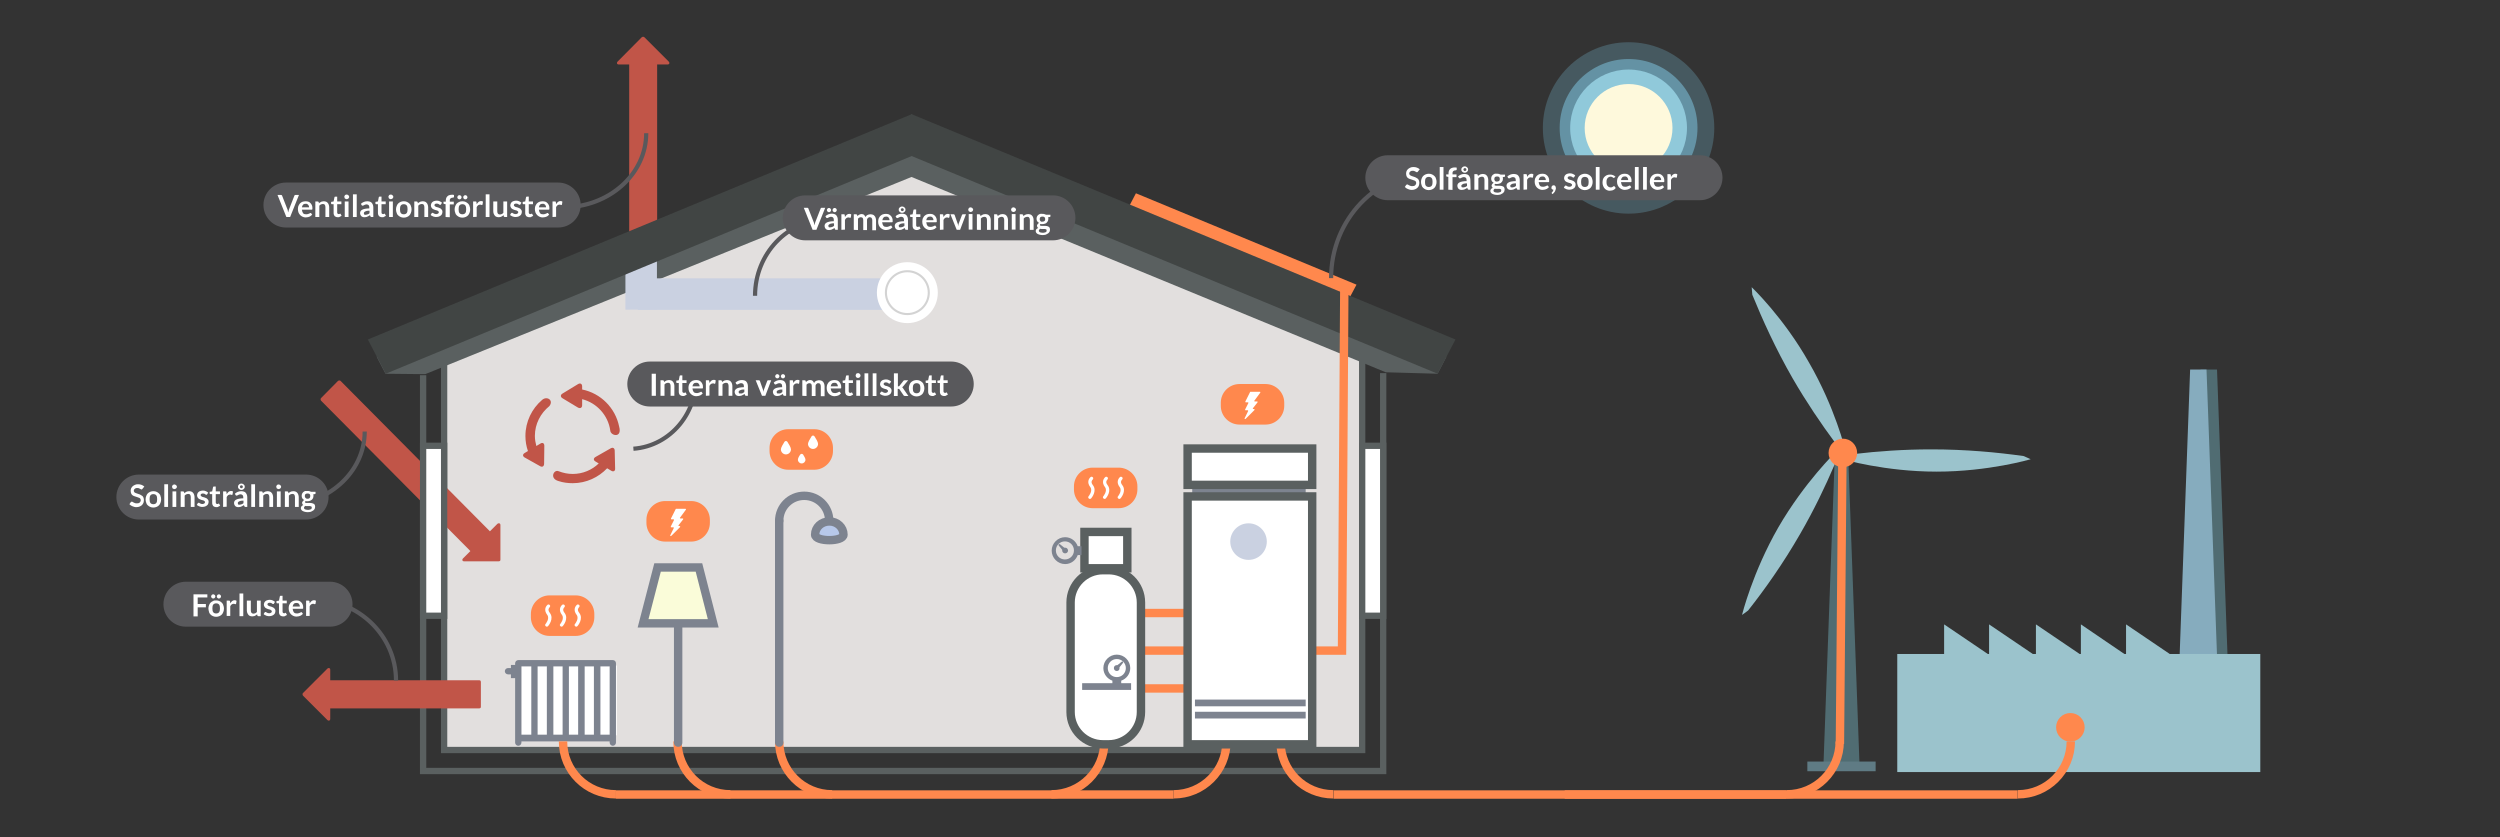 <?xml version="1.0" encoding="utf-8"?>
<!-- Generator: Adobe Illustrator 19.2.1, SVG Export Plug-In . SVG Version: 6.00 Build 0)  -->
<svg version="1.1" id="Lager_1" xmlns="http://www.w3.org/2000/svg" xmlns:xlink="http://www.w3.org/1999/xlink" x="0px" y="0px"
	 viewBox="0 0 1190 398.6" style="enable-background:new 0 0 1190 398.6;" xml:space="preserve">
<rect x="0" y="0" width="1190" height="398.6" fill="#333333" stroke="none"/>
<style type="text/css">
	.st0{fill:#C15548;}
	.st1{fill:#E2DFDE;}
	.st2{fill:#FF884D;}
	.st3{fill:#5A6060;}
	.st4{fill:none;stroke:#5A6060;stroke-width:3;stroke-miterlimit:10;}
	.st5{fill:#CAD1E1;}
	.st6{fill:#414544;}
	.st7{fill:#FFFFFF;}
	.st8{fill:#FFFFFF;stroke:#D3D3D3;stroke-miterlimit:10;}
	.st9{fill:#FFFFFF;stroke:#5A6060;stroke-width:3;stroke-miterlimit:10;}
	.st10{opacity:0.25;fill:#82CDE9;enable-background:new    ;}
	.st11{opacity:0.5;fill:#82CDE9;enable-background:new    ;}
	.st12{opacity:0.75;fill:#9FDAEC;enable-background:new    ;}
	.st13{fill:#FEF9DC;}
	.st14{fill:none;stroke:#59595C;stroke-width:2;stroke-miterlimit:10;}
	.st15{fill:#59595C;}
	.st16{fill:none;}
	.st17{fill:#506C72;}
	.st18{fill:#9BC3CC;}
	.st19{fill:#5F7B84;}
	.st20{fill:none;stroke:#FF884D;stroke-width:4;stroke-miterlimit:10;}
	.st21{fill:#7D838F;}
	.st22{fill:none;stroke:#7D838F;stroke-width:4;stroke-linecap:round;stroke-miterlimit:10;}
	.st23{fill:#FAFCD9;stroke:#7D838F;stroke-width:4;stroke-linecap:round;stroke-miterlimit:10;}
	.st24{fill:#B7C8EA;stroke:#7D838F;stroke-width:4;stroke-linecap:round;stroke-miterlimit:10;}
	.st25{fill:#FFFFFF;stroke:#5A6060;stroke-width:4;stroke-miterlimit:10;}
	.st26{fill:#86ACBE;}
</style>
<g>
	<g>
		<path class="st0" d="M312,132.4c0.2,0,0.4-0.1,0.6-0.2c0.1-0.1,0.2-10.3,0.2-10.6V30.7h5.1c0.3,0,0.6-0.2,0.7-0.5s0-0.6-0.2-0.8
			l-11.7-11.7c-0.1-0.1-0.3-0.2-0.6-0.2s-0.4,0.1-0.6,0.2l-11.6,11.7c-0.2,0.2-0.3,0.6-0.2,0.8c0.1,0.3,0.4,0.5,0.7,0.5h5.1v90.9
			c0,0.2,0.1,10.4,0.2,10.6s0.3,0.2,0.6,0.2L312,132.4L312,132.4z"/>
	</g>
	<g>
		<polygon class="st1" points="649.4,153.6 435.9,73.6 212.4,153.6 212.4,355.7 649.4,355.7 		"/>
		<polygon class="st2" points="645.7,135.5 540.7,92 537.2,98.7 642.2,142.1 		"/>
		<polygon class="st3" points="425.3,80.7 659.6,177.2 684.3,177.9 688.5,169.8 433.8,64.3 		"/>
		<polyline class="st4" points="658.4,177.6 658.4,367 201.4,367 201.4,178.6 		"/>
		<polyline class="st4" points="648.4,167.6 648.4,357 211.4,357 211.4,168.6 		"/>
		<polygon class="st3" points="442.6,80.7 202.4,178.1 183.5,177.9 179.3,169.8 434.1,64.3 		"/>
		<polygon class="st5" points="297.7,147.4 312.7,147.3 312.7,120.5 297.7,120.5 		"/>
		<polygon class="st6" points="442.6,70.7 183.6,177.9 175.1,161.6 434.1,54.3 		"/>
		<g>
			<path class="st0" d="M152.8,189.5c-0.1,0.1-0.2,0.3-0.2,0.6c0,0.2,0.1,0.4,0.2,0.6l71.1,71.6l-3.6,3.6c-0.2,0.2-0.3,0.6-0.2,0.8
				c0.1,0.3,0.4,0.5,0.7,0.5h16.6c0.2,0,0.4-0.1,0.6-0.2c0.1-0.1,0.2-0.3,0.2-0.6v-16.6c0-0.3-0.2-0.6-0.5-0.7
				c-0.3-0.1-0.6,0-0.9,0.2l-3.6,3.6l-71.1-71.6c-0.1-0.1-0.3-0.2-0.6-0.2c-0.2,0-0.4,0.1-0.6,0.2L152.8,189.5z"/>
		</g>
		<g>
			<path class="st0" d="M228.9,324.6c0-0.2-0.1-0.4-0.2-0.6c-0.1-0.1-0.3-0.2-0.6-0.2h-70.9v-5.1c0-0.3-0.2-0.6-0.5-0.7
				s-0.6,0-0.8,0.2l-11.7,11.7c-0.1,0.1-0.2,0.3-0.2,0.6c0,0.2,0.1,0.4,0.2,0.6l11.7,11.7c0.2,0.2,0.6,0.3,0.8,0.2
				c0.3-0.1,0.5-0.4,0.5-0.7v-5.1h70.9c0.2,0,0.4-0.1,0.6-0.2c0.1-0.1,0.2-0.3,0.2-0.6L228.9,324.6L228.9,324.6z"/>
		</g>
		<polygon class="st5" points="303.1,132.5 303.6,147.5 435.7,147.5 435.7,132.5 		"/>
		<polygon class="st6" points="425.3,70.7 684.3,177.9 692.8,161.6 433.8,54.3 		"/>
		<g>
			<circle class="st7" cx="431.9" cy="139.3" r="14.5"/>
			<circle class="st8" cx="431.9" cy="139.3" r="10.2"/>
		</g>
	</g>
	<rect x="201.4" y="212.2" class="st9" width="10" height="80.9"/>
	<rect x="648.4" y="212.2" class="st9" width="10" height="80.9"/>
	<g>
		<circle class="st10" cx="775.2" cy="60.9" r="40.8"/>
		<circle class="st11" cx="775.2" cy="60.9" r="32.8"/>
		<circle class="st12" cx="775.2" cy="60.9" r="27.8"/>
		<circle class="st13" cx="775.2" cy="60.9" r="20.9"/>
	</g>
	<g>
		<path class="st14" d="M633.6,132.4c0-27.9,21.6-50.5,48.4-50.5"/>
		<path class="st15" d="M809.2,95.3H660.6c-5.9,0-10.7-4.8-10.7-10.7l0,0c0-5.9,4.8-10.7,10.7-10.7h148.6c5.9,0,10.7,4.8,10.7,10.7
			l0,0C819.9,90.5,815,95.3,809.2,95.3z"/>
		<g>
			<rect x="652.4" y="79.5" class="st16" width="162.1" height="15.8"/>
			<path class="st7" d="M674.9,81.7c-0.1,0.1-0.1,0.2-0.2,0.2c-0.1,0-0.2,0.1-0.2,0.1s-0.2,0-0.3-0.1s-0.3-0.2-0.4-0.2
				c-0.2-0.1-0.4-0.2-0.6-0.3c-0.2-0.1-0.5-0.1-0.8-0.1s-0.5,0-0.7,0.1s-0.4,0.2-0.5,0.3s-0.2,0.3-0.3,0.4c-0.1,0.2-0.1,0.3-0.1,0.5
				s0.1,0.5,0.2,0.6s0.3,0.3,0.5,0.4s0.5,0.2,0.8,0.3c0.3,0.1,0.6,0.2,0.9,0.3c0.3,0.1,0.6,0.2,0.9,0.4s0.5,0.3,0.8,0.5
				c0.2,0.2,0.4,0.5,0.5,0.8s0.2,0.7,0.2,1.1c0,0.5-0.1,0.9-0.2,1.3s-0.4,0.8-0.7,1.1c-0.3,0.3-0.7,0.5-1.1,0.7
				c-0.5,0.2-1,0.3-1.5,0.3c-0.3,0-0.7,0-1-0.1s-0.6-0.2-0.9-0.3c-0.3-0.1-0.6-0.3-0.8-0.4c-0.3-0.2-0.5-0.4-0.7-0.6l0.6-0.9
				c0.1-0.1,0.1-0.1,0.2-0.2c0.1,0,0.2-0.1,0.3-0.1s0.3,0,0.4,0.1c0.1,0.1,0.3,0.2,0.5,0.3c0.2,0.1,0.4,0.2,0.7,0.3
				c0.3,0.1,0.6,0.1,0.9,0.1c0.6,0,1-0.1,1.3-0.4s0.5-0.6,0.5-1.1c0-0.3-0.1-0.5-0.2-0.7c-0.1-0.2-0.3-0.3-0.5-0.4s-0.5-0.2-0.8-0.3
				s-0.6-0.2-0.9-0.3s-0.6-0.2-0.9-0.3s-0.5-0.3-0.8-0.5c-0.2-0.2-0.4-0.5-0.5-0.8s-0.2-0.7-0.2-1.2c0-0.4,0.1-0.8,0.2-1.1
				s0.4-0.7,0.7-1s0.7-0.5,1.1-0.7s0.9-0.3,1.5-0.3s1.2,0.1,1.7,0.3c0.5,0.2,1,0.5,1.3,0.8L674.9,81.7z"/>
			<path class="st7" d="M680.1,82.7c0.6,0,1.1,0.1,1.5,0.3s0.8,0.4,1.2,0.8c0.3,0.3,0.6,0.7,0.7,1.2c0.2,0.5,0.3,1,0.3,1.6
				s-0.1,1.1-0.3,1.6s-0.4,0.9-0.7,1.2c-0.3,0.3-0.7,0.6-1.2,0.8s-1,0.3-1.5,0.3s-1.1-0.1-1.5-0.3s-0.8-0.4-1.2-0.8
				c-0.3-0.3-0.6-0.7-0.7-1.2c-0.2-0.5-0.3-1-0.3-1.6s0.1-1.1,0.3-1.6s0.4-0.9,0.7-1.2c0.3-0.3,0.7-0.6,1.2-0.8
				S679.6,82.7,680.1,82.7z M680.1,89c0.6,0,1.1-0.2,1.4-0.6c0.3-0.4,0.4-1,0.4-1.8s-0.1-1.4-0.4-1.8c-0.3-0.4-0.8-0.6-1.4-0.6
				c-0.6,0-1.1,0.2-1.4,0.6c-0.3,0.4-0.4,1-0.4,1.8s0.1,1.4,0.4,1.8S679.5,89,680.1,89z"/>
			<path class="st7" d="M687.1,79.5v10.8h-1.8V79.5H687.1z"/>
			<path class="st7" d="M689.4,90.3v-6.1l-0.6-0.1c-0.1,0-0.3-0.1-0.3-0.1c-0.1-0.1-0.1-0.2-0.1-0.3V83h1.1v-0.6
				c0-0.4,0.1-0.8,0.2-1.1c0.1-0.3,0.3-0.6,0.6-0.9c0.2-0.2,0.5-0.4,0.9-0.5c0.3-0.1,0.7-0.2,1.2-0.2c0.3,0,0.7,0,1,0.1v0.9
				c0,0.1-0.1,0.2-0.2,0.3c-0.1,0-0.3,0.1-0.4,0.1c-0.2,0-0.4,0-0.6,0.1s-0.3,0.1-0.4,0.2s-0.2,0.3-0.3,0.4
				c-0.1,0.2-0.1,0.4-0.1,0.7V83h1.9v1.3h-1.9v6.1L689.4,90.3L689.4,90.3L689.4,90.3z"/>
			<path class="st7" d="M700,90.3h-0.8c-0.2,0-0.3,0-0.4-0.1s-0.2-0.2-0.2-0.3l-0.2-0.5c-0.2,0.2-0.4,0.3-0.6,0.4s-0.4,0.2-0.6,0.3
				s-0.4,0.2-0.6,0.2c-0.2,0-0.5,0.1-0.7,0.1c-0.3,0-0.6,0-0.9-0.1c-0.3-0.1-0.5-0.2-0.7-0.4c-0.2-0.2-0.3-0.4-0.4-0.6
				c-0.1-0.3-0.2-0.5-0.2-0.9c0-0.3,0.1-0.6,0.2-0.8c0.1-0.3,0.4-0.5,0.7-0.7s0.8-0.4,1.4-0.5c0.6-0.1,1.3-0.2,2.1-0.2v-0.4
				c0-0.5-0.1-0.9-0.3-1.1s-0.5-0.4-0.9-0.4c-0.3,0-0.5,0-0.7,0.1s-0.4,0.1-0.5,0.2s-0.3,0.2-0.4,0.2c-0.1,0.1-0.3,0.1-0.4,0.1
				c-0.1,0-0.2,0-0.3-0.1s-0.2-0.1-0.2-0.2L694,84c0.9-0.8,1.9-1.2,3.1-1.2c0.4,0,0.8,0.1,1.2,0.2s0.6,0.3,0.9,0.6
				c0.2,0.3,0.4,0.6,0.5,0.9c0.1,0.4,0.2,0.7,0.2,1.2L700,90.3L700,90.3z M696.6,89.2c0.2,0,0.4,0,0.5-0.1c0.2,0,0.3-0.1,0.4-0.1
				c0.1-0.1,0.3-0.1,0.4-0.2s0.3-0.2,0.4-0.3v-1.2c-0.5,0-1,0-1.3,0.1c-0.4,0.1-0.6,0.1-0.8,0.3s-0.4,0.2-0.5,0.4
				c-0.1,0.1-0.1,0.3-0.1,0.4c0,0.3,0.1,0.5,0.3,0.7C696,89.1,696.3,89.2,696.6,89.2z M695.6,80.7c0-0.2,0-0.4,0.1-0.6
				s0.2-0.3,0.4-0.5c0.1-0.1,0.3-0.2,0.5-0.3s0.4-0.1,0.6-0.1c0.2,0,0.4,0,0.6,0.1s0.4,0.2,0.5,0.3c0.1,0.1,0.3,0.3,0.4,0.5
				c0.1,0.2,0.1,0.4,0.1,0.6s0,0.4-0.1,0.6s-0.2,0.3-0.4,0.5c-0.2,0.1-0.3,0.2-0.5,0.3c-0.2,0.1-0.4,0.1-0.6,0.1
				c-0.2,0-0.4,0-0.6-0.1c-0.2-0.1-0.4-0.2-0.5-0.3s-0.3-0.3-0.4-0.5S695.6,80.9,695.6,80.7z M696.6,80.7c0,0.2,0.1,0.3,0.2,0.5
				c0.1,0.1,0.3,0.2,0.5,0.2s0.3-0.1,0.5-0.2c0.1-0.1,0.2-0.3,0.2-0.5s-0.1-0.4-0.2-0.5c-0.1-0.1-0.3-0.2-0.5-0.2s-0.4,0.1-0.5,0.2
				C696.6,80.3,696.6,80.5,696.6,80.7z"/>
			<path class="st7" d="M701.8,90.3v-7.4h1.1c0.2,0,0.4,0.1,0.5,0.3l0.1,0.6c0.1-0.2,0.3-0.3,0.5-0.4s0.3-0.2,0.5-0.3
				c0.2-0.1,0.4-0.2,0.6-0.2c0.2,0,0.4-0.1,0.7-0.1c0.4,0,0.8,0.1,1.1,0.2s0.6,0.3,0.8,0.6c0.2,0.2,0.4,0.5,0.5,0.9
				c0.1,0.3,0.2,0.7,0.2,1.1v4.7h-1.8v-4.7c0-0.5-0.1-0.8-0.3-1.1s-0.5-0.4-0.9-0.4c-0.3,0-0.6,0.1-0.9,0.2
				c-0.3,0.1-0.5,0.3-0.8,0.6v5.4C703.7,90.3,701.8,90.3,701.8,90.3z"/>
			<path class="st7" d="M712.6,82.7c0.3,0,0.6,0,0.9,0.1c0.3,0.1,0.5,0.2,0.8,0.3h2.1v0.7c0,0.1,0,0.2-0.1,0.3
				c-0.1,0.1-0.2,0.1-0.3,0.1l-0.7,0.1c0,0.1,0.1,0.3,0.1,0.4s0,0.3,0,0.4c0,0.4-0.1,0.7-0.2,1c-0.1,0.3-0.4,0.5-0.6,0.8
				s-0.6,0.4-0.9,0.5c-0.4,0.1-0.7,0.2-1.2,0.2c-0.3,0-0.6,0-0.8-0.1c-0.2,0.1-0.3,0.3-0.3,0.5s0.1,0.3,0.2,0.3s0.3,0.1,0.5,0.1
				s0.5,0,0.8,0s0.6,0,0.9,0c0.3,0,0.6,0.1,0.9,0.1s0.5,0.2,0.8,0.3s0.4,0.3,0.5,0.5s0.2,0.5,0.2,0.9c0,0.3-0.1,0.7-0.2,1
				c-0.2,0.3-0.4,0.6-0.7,0.8c-0.3,0.2-0.7,0.4-1.1,0.6c-0.4,0.1-1,0.2-1.5,0.2c-0.6,0-1.1-0.1-1.5-0.2s-0.8-0.3-1-0.4
				c-0.3-0.2-0.5-0.4-0.6-0.6s-0.2-0.5-0.2-0.7c0-0.3,0.1-0.6,0.3-0.9c0.2-0.2,0.5-0.4,0.9-0.6c-0.2-0.1-0.3-0.2-0.4-0.4
				s-0.2-0.4-0.2-0.7c0-0.1,0-0.2,0.1-0.3c0-0.1,0.1-0.2,0.2-0.4s0.2-0.2,0.3-0.3c0.1-0.1,0.3-0.2,0.4-0.3c-0.4-0.2-0.7-0.5-0.9-0.8
				s-0.3-0.7-0.3-1.2c0-0.4,0.1-0.7,0.2-1c0.1-0.3,0.4-0.6,0.6-0.8c0.3-0.2,0.6-0.4,0.9-0.5S712.2,82.7,712.6,82.7z M714.6,90.6
				c0-0.1,0-0.3-0.1-0.4s-0.2-0.2-0.4-0.2c-0.2-0.1-0.3-0.1-0.5-0.1s-0.4,0-0.6,0c-0.2,0-0.5,0-0.7,0s-0.5,0-0.7-0.1
				c-0.2,0.1-0.4,0.2-0.5,0.4c-0.1,0.2-0.2,0.3-0.2,0.5c0,0.1,0,0.3,0.1,0.4s0.2,0.2,0.3,0.3s0.3,0.1,0.6,0.2c0.2,0,0.5,0.1,0.8,0.1
				s0.6,0,0.9-0.1c0.2-0.1,0.4-0.1,0.6-0.2c0.2-0.1,0.3-0.2,0.3-0.3S714.6,90.7,714.6,90.6z M712.6,86.4c0.2,0,0.4,0,0.6-0.1
				c0.2-0.1,0.3-0.1,0.4-0.2c0.1-0.1,0.2-0.2,0.2-0.4c0.1-0.1,0.1-0.3,0.1-0.5c0-0.4-0.1-0.7-0.3-0.9c-0.2-0.2-0.5-0.3-1-0.3
				c-0.4,0-0.8,0.1-1,0.3c-0.2,0.2-0.3,0.5-0.3,0.9c0,0.2,0,0.3,0.1,0.5c0.1,0.1,0.1,0.3,0.2,0.4s0.2,0.2,0.4,0.3
				S712.4,86.4,712.6,86.4z"/>
			<path class="st7" d="M723.4,90.3h-0.8c-0.2,0-0.3,0-0.4-0.1S722,90,722,89.9l-0.2-0.5c-0.2,0.2-0.4,0.3-0.6,0.4s-0.4,0.2-0.6,0.3
				s-0.4,0.2-0.6,0.2c-0.2,0-0.5,0.1-0.7,0.1c-0.3,0-0.6,0-0.9-0.1c-0.3-0.1-0.5-0.2-0.7-0.4c-0.2-0.2-0.3-0.4-0.4-0.6
				c-0.1-0.3-0.2-0.5-0.2-0.9c0-0.3,0.1-0.6,0.2-0.8c0.1-0.3,0.4-0.5,0.7-0.7s0.8-0.4,1.4-0.5c0.6-0.1,1.3-0.2,2.1-0.2v-0.4
				c0-0.5-0.1-0.9-0.3-1.1s-0.5-0.4-0.9-0.4c-0.3,0-0.5,0-0.7,0.1s-0.4,0.1-0.5,0.2s-0.3,0.2-0.4,0.2c-0.1,0.1-0.3,0.1-0.4,0.1
				c-0.1,0-0.2,0-0.3-0.1s-0.2-0.1-0.2-0.2l-0.3-0.6c0.9-0.8,1.9-1.2,3.1-1.2c0.4,0,0.8,0.1,1.2,0.2s0.6,0.3,0.9,0.6
				c0.2,0.3,0.4,0.6,0.5,0.9c0.1,0.4,0.2,0.7,0.2,1.2L723.4,90.3L723.4,90.3z M719.9,89.2c0.2,0,0.4,0,0.5-0.1
				c0.2,0,0.3-0.1,0.4-0.1c0.1-0.1,0.3-0.1,0.4-0.2s0.3-0.2,0.4-0.3v-1.2c-0.5,0-1,0-1.3,0.1c-0.4,0.1-0.6,0.1-0.8,0.3
				s-0.4,0.2-0.5,0.4c-0.1,0.1-0.1,0.3-0.1,0.4c0,0.3,0.1,0.5,0.3,0.7C719.4,89.1,719.6,89.2,719.9,89.2z"/>
			<path class="st7" d="M725.2,90.3v-7.4h1.1c0.2,0,0.3,0,0.4,0.1c0.1,0.1,0.1,0.2,0.1,0.3l0.1,0.9c0.3-0.5,0.6-0.8,0.9-1.1
				c0.4-0.3,0.8-0.4,1.2-0.4s0.7,0.1,0.9,0.3l-0.2,1.3c0,0.1,0,0.1-0.1,0.2c0,0-0.1,0.1-0.2,0.1c-0.1,0-0.2,0-0.3-0.1
				c-0.1,0-0.3-0.1-0.5-0.1c-0.4,0-0.7,0.1-1,0.3c-0.3,0.2-0.5,0.5-0.7,0.9v4.6L725.2,90.3L725.2,90.3z"/>
			<path class="st7" d="M734.2,82.7c0.5,0,0.9,0.1,1.3,0.2c0.4,0.2,0.7,0.4,1,0.7c0.3,0.3,0.5,0.6,0.7,1.1c0.2,0.4,0.2,0.9,0.2,1.4
				c0,0.1,0,0.2,0,0.3c0,0.1,0,0.2-0.1,0.2s-0.1,0.1-0.1,0.1c-0.1,0-0.1,0-0.2,0h-4.6c0.1,0.8,0.3,1.3,0.6,1.7
				c0.4,0.4,0.8,0.5,1.4,0.5c0.3,0,0.5,0,0.8-0.1c0.2-0.1,0.4-0.1,0.6-0.2c0.2-0.1,0.3-0.2,0.4-0.2s0.2-0.1,0.3-0.1s0.1,0,0.2,0
				c0.1,0,0.1,0.1,0.1,0.1l0.5,0.7c-0.2,0.2-0.4,0.4-0.7,0.6c-0.2,0.2-0.5,0.3-0.8,0.4s-0.5,0.2-0.8,0.2s-0.5,0.1-0.8,0.1
				c-0.5,0-1-0.1-1.4-0.3c-0.4-0.2-0.8-0.4-1.2-0.8s-0.6-0.8-0.8-1.2c-0.2-0.5-0.3-1.1-0.3-1.7c0-0.5,0.1-1,0.2-1.4
				c0.2-0.4,0.4-0.8,0.7-1.2c0.3-0.3,0.7-0.6,1.1-0.8S733.6,82.7,734.2,82.7z M734.2,84c-0.5,0-0.9,0.1-1.2,0.4s-0.5,0.7-0.6,1.3
				h3.4c0-0.2,0-0.5-0.1-0.7s-0.2-0.4-0.3-0.5c-0.1-0.2-0.3-0.3-0.5-0.4C734.7,84,734.5,84,734.2,84z"/>
			<path class="st7" d="M738.5,89.2c0-0.1,0-0.3,0.1-0.4s0.1-0.2,0.2-0.3c0.1-0.1,0.2-0.2,0.3-0.2c0.1-0.1,0.3-0.1,0.4-0.1
				c0.2,0,0.3,0,0.5,0.1s0.2,0.2,0.3,0.3s0.2,0.2,0.2,0.4c0,0.1,0.1,0.3,0.1,0.5s0,0.5-0.1,0.7s-0.2,0.5-0.3,0.8s-0.3,0.5-0.5,0.7
				s-0.4,0.5-0.7,0.7l-0.3-0.3c-0.1-0.1-0.1-0.2-0.1-0.3v-0.1l0.1-0.1c0.1-0.1,0.1-0.1,0.2-0.2c0.1-0.1,0.2-0.2,0.2-0.3
				c0.1-0.1,0.1-0.2,0.2-0.4c0.1-0.1,0.1-0.3,0.1-0.4c-0.1,0-0.3,0-0.4-0.1s-0.2-0.1-0.3-0.2s-0.2-0.2-0.2-0.3
				C738.5,89.5,738.5,89.3,738.5,89.2z"/>
			<path class="st7" d="M749.3,84.3c0,0.1-0.1,0.1-0.2,0.2c-0.1,0-0.1,0-0.2,0c-0.1,0-0.2,0-0.3-0.1c-0.1,0-0.2-0.1-0.3-0.2
				s-0.3-0.1-0.4-0.2c-0.2,0-0.4-0.1-0.6-0.1c-0.4,0-0.6,0.1-0.8,0.2s-0.3,0.3-0.3,0.6c0,0.2,0.1,0.3,0.2,0.4
				c0.1,0.1,0.2,0.2,0.4,0.3c0.2,0.1,0.4,0.2,0.6,0.2c0.2,0.1,0.4,0.1,0.7,0.2c0.2,0.1,0.4,0.2,0.7,0.3c0.2,0.1,0.4,0.2,0.6,0.4
				c0.2,0.2,0.3,0.3,0.4,0.5c0.1,0.2,0.2,0.5,0.2,0.8c0,0.4-0.1,0.7-0.2,1c-0.1,0.3-0.3,0.6-0.6,0.8c-0.3,0.2-0.6,0.4-0.9,0.5
				c-0.4,0.1-0.8,0.2-1.3,0.2c-0.3,0-0.5,0-0.8-0.1c-0.2,0-0.5-0.1-0.7-0.2s-0.4-0.2-0.6-0.3s-0.4-0.2-0.5-0.4l0.4-0.7
				c0.1-0.1,0.1-0.1,0.2-0.2c0.1,0,0.2-0.1,0.3-0.1s0.2,0,0.3,0.1s0.2,0.1,0.3,0.2s0.3,0.1,0.5,0.2s0.4,0.1,0.7,0.1
				c0.2,0,0.4,0,0.5-0.1c0.2-0.1,0.3-0.1,0.4-0.2c0.1-0.1,0.2-0.2,0.2-0.3c0-0.1,0.1-0.2,0.1-0.3c0-0.2-0.1-0.3-0.2-0.4
				c-0.1-0.1-0.2-0.2-0.4-0.3s-0.4-0.2-0.6-0.2c-0.2-0.1-0.4-0.1-0.7-0.2c-0.2-0.1-0.5-0.2-0.7-0.3c-0.2-0.1-0.4-0.2-0.6-0.4
				c-0.2-0.2-0.3-0.4-0.4-0.6c-0.1-0.2-0.2-0.5-0.2-0.8s0.1-0.6,0.2-0.9c0.1-0.3,0.3-0.5,0.5-0.7s0.5-0.4,0.9-0.5s0.8-0.2,1.2-0.2
				c0.5,0,1,0.1,1.4,0.3s0.8,0.4,1.1,0.7L749.3,84.3z"/>
			<path class="st7" d="M754.4,82.7c0.6,0,1.1,0.1,1.5,0.3s0.8,0.4,1.2,0.8c0.3,0.3,0.6,0.7,0.7,1.2c0.2,0.5,0.3,1,0.3,1.6
				s-0.1,1.1-0.3,1.6s-0.4,0.9-0.7,1.2c-0.3,0.3-0.7,0.6-1.2,0.8s-1,0.3-1.5,0.3s-1.1-0.1-1.5-0.3s-0.8-0.4-1.2-0.8
				c-0.3-0.3-0.6-0.7-0.7-1.2c-0.2-0.5-0.3-1-0.3-1.6s0.1-1.1,0.3-1.6s0.4-0.9,0.7-1.2c0.3-0.3,0.7-0.6,1.2-0.8
				S753.9,82.7,754.4,82.7z M754.4,89c0.6,0,1.1-0.2,1.4-0.6c0.3-0.4,0.4-1,0.4-1.8s-0.1-1.4-0.4-1.8c-0.3-0.4-0.8-0.6-1.4-0.6
				c-0.6,0-1.1,0.2-1.4,0.6c-0.3,0.4-0.4,1-0.4,1.8s0.1,1.4,0.4,1.8S753.8,89,754.4,89z"/>
			<path class="st7" d="M761.4,79.5v10.8h-1.8V79.5H761.4z"/>
			<path class="st7" d="M768.6,84.4c-0.1,0.1-0.1,0.1-0.2,0.2c-0.1,0-0.1,0.1-0.2,0.1c-0.1,0-0.2,0-0.3-0.1s-0.2-0.1-0.3-0.2
				s-0.3-0.1-0.4-0.2c-0.2-0.1-0.4-0.1-0.6-0.1c-0.3,0-0.6,0.1-0.8,0.2s-0.4,0.3-0.6,0.5s-0.3,0.5-0.4,0.8c-0.1,0.3-0.1,0.6-0.1,1
				s0,0.7,0.1,1.1c0.1,0.3,0.2,0.6,0.4,0.8c0.2,0.2,0.4,0.4,0.6,0.5c0.2,0.1,0.5,0.2,0.8,0.2s0.5,0,0.7-0.1s0.3-0.1,0.4-0.2
				c0.1-0.1,0.2-0.2,0.3-0.2c0.1-0.1,0.2-0.1,0.3-0.1s0.3,0.1,0.3,0.2l0.5,0.7c-0.2,0.2-0.4,0.4-0.6,0.6c-0.2,0.2-0.5,0.3-0.7,0.4
				s-0.5,0.2-0.8,0.2s-0.5,0.1-0.8,0.1c-0.5,0-0.9-0.1-1.3-0.3s-0.8-0.4-1.1-0.8c-0.3-0.3-0.5-0.7-0.7-1.2s-0.3-1-0.3-1.6
				c0-0.5,0.1-1.1,0.2-1.5s0.4-0.9,0.7-1.2c0.3-0.3,0.7-0.6,1.1-0.8s1-0.3,1.6-0.3s1,0.1,1.5,0.3c0.4,0.2,0.8,0.4,1.1,0.8
				L768.6,84.4z"/>
			<path class="st7" d="M773.4,82.7c0.5,0,0.9,0.1,1.3,0.2c0.4,0.2,0.7,0.4,1,0.7c0.3,0.3,0.5,0.6,0.7,1.1c0.2,0.4,0.2,0.9,0.2,1.4
				c0,0.1,0,0.2,0,0.3c0,0.1,0,0.2-0.1,0.2s-0.1,0.1-0.1,0.1c-0.1,0-0.1,0-0.2,0h-4.6c0.1,0.8,0.3,1.3,0.6,1.7
				c0.4,0.4,0.8,0.5,1.4,0.5c0.3,0,0.5,0,0.8-0.1c0.2-0.1,0.4-0.1,0.6-0.2c0.2-0.1,0.3-0.2,0.4-0.2s0.2-0.1,0.3-0.1s0.1,0,0.2,0
				c0.1,0,0.1,0.1,0.1,0.1l0.5,0.7c-0.2,0.2-0.4,0.4-0.7,0.6c-0.2,0.2-0.5,0.3-0.8,0.4s-0.5,0.2-0.8,0.2s-0.5,0.1-0.8,0.1
				c-0.5,0-1-0.1-1.4-0.3c-0.4-0.2-0.8-0.4-1.2-0.8s-0.6-0.8-0.8-1.2c-0.2-0.5-0.3-1.1-0.3-1.7c0-0.5,0.1-1,0.2-1.4
				c0.2-0.4,0.4-0.8,0.7-1.2c0.3-0.3,0.7-0.6,1.1-0.8S772.8,82.7,773.4,82.7z M773.4,84c-0.5,0-0.9,0.1-1.2,0.4s-0.5,0.7-0.6,1.3
				h3.4c0-0.2,0-0.5-0.1-0.7s-0.2-0.4-0.3-0.5c-0.1-0.2-0.3-0.3-0.5-0.4C773.9,84,773.7,84,773.4,84z"/>
			<path class="st7" d="M780,79.5v10.8h-1.8V79.5H780z"/>
			<path class="st7" d="M783.9,79.5v10.8h-1.8V79.5H783.9z"/>
			<path class="st7" d="M789,82.7c0.5,0,0.9,0.1,1.3,0.2c0.4,0.2,0.7,0.4,1,0.7c0.3,0.3,0.5,0.6,0.7,1.1c0.2,0.4,0.2,0.9,0.2,1.4
				c0,0.1,0,0.2,0,0.3c0,0.1,0,0.2-0.1,0.2s-0.1,0.1-0.1,0.1c-0.1,0-0.1,0-0.2,0h-4.6c0.1,0.8,0.3,1.3,0.6,1.7
				c0.4,0.4,0.8,0.5,1.4,0.5c0.3,0,0.5,0,0.8-0.1c0.2-0.1,0.4-0.1,0.6-0.2c0.2-0.1,0.3-0.2,0.4-0.2s0.2-0.1,0.3-0.1s0.1,0,0.2,0
				c0.1,0,0.1,0.1,0.1,0.1l0.5,0.7c-0.2,0.2-0.4,0.4-0.7,0.6c-0.2,0.2-0.5,0.3-0.8,0.4s-0.5,0.2-0.8,0.2s-0.5,0.1-0.8,0.1
				c-0.5,0-1-0.1-1.4-0.3c-0.4-0.2-0.8-0.4-1.2-0.8s-0.6-0.8-0.8-1.2c-0.2-0.5-0.3-1.1-0.3-1.7c0-0.5,0.1-1,0.2-1.4
				c0.2-0.4,0.4-0.8,0.7-1.2c0.3-0.3,0.7-0.6,1.1-0.8S788.5,82.7,789,82.7z M789.1,84c-0.5,0-0.9,0.1-1.2,0.4s-0.5,0.7-0.6,1.3h3.4
				c0-0.2,0-0.5-0.1-0.7s-0.2-0.4-0.3-0.5c-0.1-0.2-0.3-0.3-0.5-0.4C789.6,84,789.3,84,789.1,84z"/>
			<path class="st7" d="M793.7,90.3v-7.4h1.1c0.2,0,0.3,0,0.4,0.1c0.1,0.1,0.1,0.2,0.1,0.3l0.1,0.9c0.3-0.5,0.6-0.8,0.9-1.1
				c0.4-0.3,0.8-0.4,1.2-0.4s0.7,0.1,0.9,0.3l-0.2,1.3c0,0.1,0,0.1-0.1,0.2c0,0-0.1,0.1-0.2,0.1c-0.1,0-0.2,0-0.3-0.1
				c-0.1,0-0.3-0.1-0.5-0.1c-0.4,0-0.7,0.1-1,0.3c-0.3,0.2-0.5,0.5-0.7,0.9v4.6L793.7,90.3L793.7,90.3z"/>
		</g>
	</g>
	<g>
		<g id="_x33_51._Repeat_3_">
			<g>
				<path class="st0" d="M265.9,229c2.1,0.7,4.4,1,6.7,1c6.5,0,12.3-2.8,16.4-7.1l2,1.2c1,0.6,1.9,0.1,1.8-1.1l-0.2-8.5
					c0-1.2-0.9-1.7-1.9-1.1l-7.2,4.1c-1.1,0.6-1.1,1.6,0,2.2l1.5,0.9c-3.2,3.1-7.6,5-12.4,5c-2.4,0-4.6-0.5-6.7-1.3
					C263.6,223.3,261.4,227.8,265.9,229z M294.7,203c-1.8-8.8-8.7-15.8-17.6-17.6v4.6c7,1.8,12.4,7.7,13.4,15
					C290.7,207.5,296.3,208.7,294.7,203z M277.1,192.9v-9c0-1.2-0.9-1.7-1.9-1.1l-7.4,4.5c-1.1,0.6-1.1,1.7,0,2.3l7.3,4.4
					C276.2,194.6,277.1,194.1,277.1,192.9z M249.8,217.8l7.3,4.1c1,0.6,1.9,0.1,1.9-1.2l0.1-8.5c0-1.2-0.8-1.7-1.8-1.1l-2,1.2
					c-0.4-1.5-0.7-3.1-0.7-4.8c0-5.7,2.7-10.8,6.9-14.2c2.2-2.8-1.2-5-3.5-2.9c-4.8,4.1-7.9,10.3-7.9,17.1c0,2.5,0.4,4.9,1.2,7.2
					l2.3-1.4l-3.8,2.3C248.7,216.2,248.7,217.2,249.8,217.8z"/>
			</g>
		</g>
	</g>
	<g>
		<path class="st14" d="M359.4,140.8c0-20.1,15.6-36.4,34.8-36.4"/>
		<path class="st15" d="M501.2,114.4H383.3c-5.9,0-10.7-4.8-10.7-10.7l0,0c0-5.9,4.8-10.7,10.7-10.7h117.9c5.9,0,10.7,4.8,10.7,10.7
			l0,0C511.9,109.6,507.1,114.4,501.2,114.4z"/>
		<g>
			<rect x="380.6" y="98.6" class="st16" width="121.5" height="15.8"/>
			<path class="st7" d="M382.6,98.9h1.6c0.2,0,0.3,0,0.4,0.1s0.2,0.2,0.2,0.3l2.5,6.4c0.1,0.2,0.2,0.4,0.2,0.7s0.1,0.5,0.2,0.8
				c0.1-0.6,0.2-1,0.4-1.5l2.5-6.4c0-0.1,0.1-0.2,0.2-0.3s0.2-0.1,0.4-0.1h1.6l-4.2,10.5h-1.8L382.6,98.9z"/>
			<path class="st7" d="M398.8,109.4H398c-0.2,0-0.3,0-0.4-0.1s-0.2-0.2-0.2-0.3l-0.2-0.5c-0.2,0.2-0.4,0.3-0.6,0.4
				s-0.4,0.2-0.6,0.3s-0.4,0.2-0.6,0.2s-0.5,0.1-0.7,0.1c-0.3,0-0.6,0-0.9-0.1s-0.5-0.2-0.7-0.4c-0.2-0.2-0.3-0.4-0.4-0.6
				c-0.1-0.3-0.2-0.5-0.2-0.9c0-0.3,0.1-0.6,0.2-0.8c0.1-0.3,0.4-0.5,0.7-0.7c0.3-0.2,0.8-0.4,1.4-0.5s1.3-0.2,2.1-0.2v-0.6
				c0-0.5-0.1-0.9-0.3-1.1c-0.2-0.2-0.5-0.4-0.9-0.4c-0.3,0-0.5,0-0.7,0.1s-0.4,0.1-0.5,0.2s-0.3,0.2-0.4,0.2
				c-0.1,0.1-0.3,0.1-0.4,0.1s-0.2,0-0.3-0.1s-0.2-0.1-0.2-0.2l-0.3-0.6c0.9-0.8,1.9-1.2,3.1-1.2c0.4,0,0.8,0.1,1.2,0.2
				s0.6,0.3,0.9,0.6c0.2,0.3,0.4,0.6,0.5,0.9c0.1,0.4,0.2,0.7,0.2,1.2L398.8,109.4L398.8,109.4z M395.6,100c0,0.1,0,0.3-0.1,0.4
				s-0.1,0.2-0.2,0.3s-0.2,0.2-0.3,0.2c-0.1,0.1-0.3,0.1-0.4,0.1s-0.3,0-0.4-0.1s-0.2-0.1-0.3-0.2s-0.2-0.2-0.2-0.3
				c-0.1-0.1-0.1-0.2-0.1-0.4c0-0.1,0-0.3,0.1-0.4s0.1-0.2,0.2-0.3c0.1-0.1,0.2-0.2,0.3-0.2c0.1-0.1,0.2-0.1,0.4-0.1
				c0.1,0,0.3,0,0.4,0.1s0.2,0.1,0.3,0.2c0.1,0.1,0.2,0.2,0.2,0.3C395.6,99.7,395.6,99.9,395.6,100z M395.3,108.2
				c0.2,0,0.4,0,0.5-0.1c0.2,0,0.3-0.1,0.4-0.1c0.1-0.1,0.3-0.1,0.4-0.2s0.3-0.2,0.4-0.3v-1.2c-0.5,0-1,0-1.3,0.1
				c-0.4,0.1-0.6,0.1-0.8,0.3c-0.2,0.2-0.4,0.2-0.5,0.4c-0.1,0.1-0.1,0.3-0.1,0.4c0,0.3,0.1,0.5,0.3,0.7
				C394.7,108.2,395,108.2,395.3,108.2z M398.3,100c0,0.1,0,0.3-0.1,0.4s-0.1,0.2-0.2,0.3c-0.1,0.1-0.2,0.2-0.3,0.2
				c-0.1,0.1-0.3,0.1-0.4,0.1s-0.3,0-0.4-0.1s-0.2-0.1-0.3-0.2c-0.1-0.1-0.2-0.2-0.2-0.3c-0.1-0.1-0.1-0.2-0.1-0.4
				c0-0.1,0-0.3,0.1-0.4s0.1-0.2,0.2-0.3s0.2-0.2,0.3-0.2c0.1-0.1,0.2-0.1,0.4-0.1c0.2,0,0.3,0,0.4,0.1s0.2,0.1,0.3,0.2
				s0.2,0.2,0.2,0.3C398.3,99.7,398.3,99.9,398.3,100z"/>
			<path class="st7" d="M400.5,109.4V102h1.1c0.2,0,0.3,0,0.4,0.1s0.1,0.2,0.1,0.3l0.1,0.9c0.3-0.5,0.6-0.8,0.9-1.1
				c0.4-0.3,0.8-0.4,1.2-0.4s0.7,0.1,0.9,0.3l-0.2,1.3c0,0.1,0,0.1-0.1,0.2c0,0-0.1,0.1-0.2,0.1s-0.2,0-0.3-0.1
				c-0.1,0-0.3-0.1-0.5-0.1c-0.4,0-0.7,0.1-1,0.3c-0.3,0.2-0.5,0.5-0.7,0.9v4.6L400.5,109.4L400.5,109.4z"/>
			<path class="st7" d="M406.4,109.4V102h1.1c0.2,0,0.4,0.1,0.5,0.3l0.1,0.6c0.1-0.1,0.3-0.3,0.4-0.4s0.3-0.2,0.5-0.3
				c0.2-0.1,0.3-0.2,0.5-0.2c0.2-0.1,0.4-0.1,0.6-0.1c0.5,0,0.9,0.1,1.2,0.4c0.3,0.3,0.5,0.6,0.7,1c0.1-0.2,0.3-0.5,0.4-0.6
				c0.2-0.2,0.4-0.3,0.6-0.4s0.4-0.2,0.7-0.2c0.2-0.1,0.5-0.1,0.7-0.1c0.4,0,0.8,0.1,1.1,0.2s0.6,0.3,0.8,0.6
				c0.2,0.2,0.4,0.5,0.5,0.9c0.1,0.3,0.2,0.7,0.2,1.2v4.7h-1.8v-4.7c0-0.5-0.1-0.8-0.3-1.1s-0.5-0.4-0.9-0.4c-0.2,0-0.4,0-0.5,0.1
				c-0.2,0.1-0.3,0.2-0.4,0.3s-0.2,0.3-0.3,0.4c-0.1,0.2-0.1,0.4-0.1,0.6v4.7h-1.8v-4.7c0-0.5-0.1-0.9-0.3-1.1
				c-0.2-0.2-0.5-0.3-0.9-0.3c-0.3,0-0.5,0.1-0.7,0.2s-0.4,0.3-0.6,0.5v5.4L406.4,109.4L406.4,109.4z"/>
			<path class="st7" d="M421.7,101.8c0.5,0,0.9,0.1,1.3,0.2c0.4,0.2,0.7,0.4,1,0.7s0.5,0.6,0.7,1.1c0.2,0.4,0.2,0.9,0.2,1.4
				c0,0.1,0,0.2,0,0.3s0,0.2-0.1,0.2s-0.1,0.1-0.1,0.1c-0.1,0-0.1,0-0.2,0h-4.6c0.1,0.8,0.3,1.3,0.6,1.7c0.4,0.4,0.8,0.5,1.4,0.5
				c0.3,0,0.5,0,0.8-0.1c0.2-0.1,0.4-0.1,0.6-0.2s0.3-0.2,0.4-0.2s0.2-0.1,0.3-0.1c0.1,0,0.1,0,0.2,0s0.1,0.1,0.1,0.1l0.5,0.7
				c-0.2,0.2-0.4,0.4-0.7,0.6c-0.2,0.2-0.5,0.3-0.8,0.4s-0.5,0.2-0.8,0.2s-0.5,0.1-0.8,0.1c-0.5,0-1-0.1-1.4-0.3s-0.8-0.4-1.2-0.8
				s-0.6-0.8-0.8-1.2c-0.2-0.5-0.3-1.1-0.3-1.7c0-0.5,0.1-1,0.2-1.4c0.2-0.4,0.4-0.8,0.7-1.2c0.3-0.3,0.7-0.6,1.1-0.8
				S421.2,101.8,421.7,101.8z M421.8,103.1c-0.5,0-0.9,0.1-1.2,0.4s-0.5,0.7-0.6,1.3h3.4c0-0.2,0-0.5-0.1-0.7s-0.2-0.4-0.3-0.5
				c-0.1-0.2-0.3-0.3-0.5-0.4C422.3,103.1,422,103.1,421.8,103.1z"/>
			<path class="st7" d="M432.2,109.4h-0.8c-0.2,0-0.3,0-0.4-0.1s-0.2-0.2-0.2-0.3l-0.2-0.5c-0.2,0.2-0.4,0.3-0.6,0.4
				s-0.4,0.2-0.6,0.3s-0.4,0.2-0.6,0.2s-0.5,0.1-0.7,0.1c-0.3,0-0.6,0-0.9-0.1s-0.5-0.2-0.7-0.4s-0.3-0.4-0.4-0.6
				c-0.1-0.3-0.2-0.5-0.2-0.9c0-0.3,0.1-0.6,0.2-0.8c0.1-0.3,0.4-0.5,0.7-0.7c0.3-0.2,0.8-0.4,1.4-0.5s1.3-0.2,2.1-0.2v-0.6
				c0-0.5-0.1-0.9-0.3-1.1c-0.2-0.2-0.5-0.4-0.9-0.4c-0.3,0-0.5,0-0.7,0.1s-0.4,0.1-0.5,0.2s-0.3,0.2-0.4,0.2
				c-0.1,0.1-0.3,0.1-0.4,0.1s-0.2,0-0.3-0.1c-0.1-0.1-0.2-0.1-0.2-0.2l-0.3-0.6c0.9-0.8,1.9-1.2,3.1-1.2c0.4,0,0.8,0.1,1.2,0.2
				s0.6,0.3,0.9,0.6c0.2,0.3,0.4,0.6,0.5,0.9c0.1,0.4,0.2,0.7,0.2,1.2L432.2,109.4L432.2,109.4z M428.8,108.2c0.2,0,0.4,0,0.5-0.1
				c0.2,0,0.3-0.1,0.4-0.1c0.1-0.1,0.3-0.1,0.4-0.2s0.3-0.2,0.4-0.3v-1.2c-0.5,0-1,0-1.3,0.1c-0.4,0.1-0.6,0.1-0.8,0.3
				s-0.4,0.2-0.5,0.4c-0.1,0.1-0.1,0.3-0.1,0.4c0,0.3,0.1,0.5,0.3,0.7C428.2,108.2,428.5,108.2,428.8,108.2z M427.8,99.8
				c0-0.2,0-0.4,0.1-0.6s0.2-0.3,0.4-0.5c0.1-0.1,0.3-0.2,0.5-0.3s0.4-0.1,0.6-0.1s0.4,0,0.6,0.1s0.4,0.2,0.5,0.3s0.3,0.3,0.4,0.5
				s0.1,0.4,0.1,0.6s0,0.4-0.1,0.6s-0.2,0.3-0.4,0.5c-0.2,0.1-0.3,0.2-0.5,0.3s-0.4,0.1-0.6,0.1s-0.4,0-0.6-0.1s-0.4-0.2-0.5-0.3
				s-0.3-0.3-0.4-0.5S427.8,100,427.8,99.8z M428.8,99.8c0,0.2,0.1,0.3,0.2,0.5c0.1,0.1,0.3,0.2,0.5,0.2s0.3-0.1,0.5-0.2
				c0.1-0.1,0.2-0.3,0.2-0.5s-0.1-0.4-0.2-0.5s-0.3-0.2-0.5-0.2s-0.4,0.1-0.5,0.2C428.8,99.4,428.8,99.6,428.8,99.8z"/>
			<path class="st7" d="M436.4,109.5c-0.6,0-1.1-0.2-1.5-0.5c-0.3-0.4-0.5-0.9-0.5-1.5v-4.2h-0.8c-0.1,0-0.2,0-0.3-0.1
				s-0.1-0.2-0.1-0.3v-0.7l1.2-0.2l0.4-2c0-0.1,0.1-0.2,0.1-0.2c0.1-0.1,0.2-0.1,0.3-0.1h0.9v2.3h2v1.3h-2v4c0,0.2,0.1,0.4,0.2,0.5
				s0.3,0.2,0.5,0.2c0.1,0,0.2,0,0.3,0c0.1,0,0.1-0.1,0.2-0.1s0.1-0.1,0.1-0.1h0.1c0.1,0,0.1,0,0.1,0l0.1,0.1l0.5,0.9
				c-0.3,0.2-0.6,0.4-0.9,0.5C437.2,109.4,436.8,109.5,436.4,109.5z"/>
			<path class="st7" d="M442.7,101.8c0.5,0,0.9,0.1,1.3,0.2c0.4,0.2,0.7,0.4,1,0.7s0.5,0.6,0.7,1.1c0.2,0.4,0.2,0.9,0.2,1.4
				c0,0.1,0,0.2,0,0.3s0,0.2-0.1,0.2s-0.1,0.1-0.1,0.1c-0.1,0-0.1,0-0.2,0h-4.6c0.1,0.8,0.3,1.3,0.6,1.7c0.4,0.4,0.8,0.5,1.4,0.5
				c0.3,0,0.5,0,0.8-0.1c0.2-0.1,0.4-0.1,0.6-0.2s0.3-0.2,0.4-0.2s0.2-0.1,0.3-0.1c0.1,0,0.1,0,0.2,0s0.1,0.1,0.1,0.1l0.5,0.7
				c-0.2,0.2-0.4,0.4-0.7,0.6c-0.2,0.2-0.5,0.3-0.8,0.4s-0.5,0.2-0.8,0.2s-0.5,0.1-0.8,0.1c-0.5,0-1-0.1-1.4-0.3s-0.8-0.4-1.2-0.8
				s-0.6-0.8-0.8-1.2c-0.2-0.5-0.3-1.1-0.3-1.7c0-0.5,0.1-1,0.2-1.4c0.2-0.4,0.4-0.8,0.7-1.2c0.3-0.3,0.7-0.6,1.1-0.8
				S442.1,101.8,442.7,101.8z M442.7,103.1c-0.5,0-0.9,0.1-1.2,0.4s-0.5,0.7-0.6,1.3h3.4c0-0.2,0-0.5-0.1-0.7s-0.2-0.4-0.3-0.5
				c-0.1-0.2-0.3-0.3-0.5-0.4C443.2,103.1,443,103.1,442.7,103.1z"/>
			<path class="st7" d="M447.4,109.4V102h1.1c0.2,0,0.3,0,0.4,0.1s0.1,0.2,0.1,0.3l0.1,0.9c0.3-0.5,0.6-0.8,0.9-1.1
				c0.4-0.3,0.8-0.4,1.2-0.4c0.4,0,0.7,0.1,0.9,0.3l-0.2,1.3c0,0.1,0,0.1-0.1,0.2c0,0-0.1,0.1-0.2,0.1s-0.2,0-0.3-0.1
				c-0.1,0-0.3-0.1-0.5-0.1c-0.4,0-0.7,0.1-1,0.3s-0.5,0.5-0.7,0.9v4.6L447.4,109.4L447.4,109.4z"/>
			<path class="st7" d="M457,109.4h-1.6l-3-7.4h1.5c0.1,0,0.2,0,0.3,0.1c0.1,0.1,0.2,0.1,0.2,0.2l1.4,4c0.1,0.2,0.2,0.5,0.2,0.7
				s0.1,0.4,0.1,0.7c0-0.2,0.1-0.4,0.1-0.7s0.1-0.4,0.2-0.7l1.5-4c0-0.1,0.1-0.2,0.2-0.2c0.1-0.1,0.2-0.1,0.3-0.1h1.4L457,109.4z"/>
			<path class="st7" d="M463.2,99.8c0,0.2,0,0.3-0.1,0.4s-0.1,0.3-0.3,0.4c-0.1,0.1-0.2,0.2-0.4,0.2c-0.1,0.1-0.3,0.1-0.4,0.1
				c-0.2,0-0.3,0-0.4-0.1s-0.3-0.1-0.4-0.2s-0.2-0.2-0.2-0.4c-0.1-0.1-0.1-0.3-0.1-0.4c0-0.2,0-0.3,0.1-0.4s0.1-0.3,0.2-0.4
				s0.2-0.2,0.4-0.2s0.3-0.1,0.4-0.1c0.2,0,0.3,0,0.4,0.1s0.3,0.1,0.4,0.2s0.2,0.2,0.3,0.4C463.2,99.4,463.2,99.6,463.2,99.8z
				 M462.9,101.9v7.4h-1.8v-7.4H462.9z"/>
			<path class="st7" d="M465,109.4V102h1.1c0.2,0,0.4,0.1,0.5,0.3l0.1,0.6c0.1-0.2,0.3-0.3,0.5-0.4s0.3-0.2,0.5-0.3s0.4-0.2,0.6-0.2
				s0.4-0.1,0.7-0.1c0.4,0,0.8,0.1,1.1,0.2c0.3,0.1,0.6,0.3,0.8,0.6c0.2,0.2,0.4,0.5,0.5,0.9c0.1,0.3,0.2,0.7,0.2,1.1v4.7h-1.8v-4.7
				c0-0.5-0.1-0.8-0.3-1.1s-0.5-0.4-0.9-0.4c-0.3,0-0.6,0.1-0.9,0.2s-0.5,0.3-0.8,0.6v5.4L465,109.4L465,109.4z"/>
			<path class="st7" d="M473.2,109.4V102h1.1c0.2,0,0.4,0.1,0.5,0.3l0.1,0.6c0.1-0.2,0.3-0.3,0.5-0.4s0.3-0.2,0.5-0.3
				s0.4-0.2,0.6-0.2s0.4-0.1,0.7-0.1c0.4,0,0.8,0.1,1.1,0.2c0.3,0.1,0.6,0.3,0.8,0.6c0.2,0.2,0.4,0.5,0.5,0.9
				c0.1,0.3,0.2,0.7,0.2,1.1v4.7H478v-4.7c0-0.5-0.1-0.8-0.3-1.1s-0.5-0.4-0.9-0.4c-0.3,0-0.6,0.1-0.9,0.2s-0.5,0.3-0.8,0.6v5.4
				L473.2,109.4L473.2,109.4z"/>
			<path class="st7" d="M483.6,99.8c0,0.2,0,0.3-0.1,0.4s-0.1,0.3-0.3,0.4c-0.1,0.1-0.2,0.2-0.4,0.2c-0.1,0.1-0.3,0.1-0.4,0.1
				c-0.2,0-0.3,0-0.4-0.1s-0.3-0.1-0.4-0.2s-0.2-0.2-0.2-0.4c-0.1-0.1-0.1-0.3-0.1-0.4c0-0.2,0-0.3,0.1-0.4s0.1-0.3,0.2-0.4
				s0.2-0.2,0.4-0.2s0.3-0.1,0.4-0.1c0.2,0,0.3,0,0.4,0.1s0.3,0.1,0.4,0.2s0.2,0.2,0.3,0.4C483.6,99.4,483.6,99.6,483.6,99.8z
				 M483.4,101.9v7.4h-1.8v-7.4H483.4z"/>
			<path class="st7" d="M485.4,109.4V102h1.1c0.2,0,0.4,0.1,0.5,0.3l0.1,0.6c0.1-0.2,0.3-0.3,0.5-0.4s0.3-0.2,0.5-0.3
				s0.4-0.2,0.6-0.2s0.4-0.1,0.7-0.1c0.4,0,0.8,0.1,1.1,0.2c0.3,0.1,0.6,0.3,0.8,0.6c0.2,0.2,0.4,0.5,0.5,0.9
				c0.1,0.3,0.2,0.7,0.2,1.1v4.7h-1.8v-4.7c0-0.5-0.1-0.8-0.3-1.1s-0.5-0.4-0.9-0.4c-0.3,0-0.6,0.1-0.9,0.2s-0.5,0.3-0.8,0.6v5.4
				L485.4,109.4L485.4,109.4z"/>
			<path class="st7" d="M496.2,101.8c0.3,0,0.6,0,0.9,0.1s0.5,0.2,0.8,0.3h2.1v0.7c0,0.1,0,0.2-0.1,0.3c-0.1,0.1-0.2,0.1-0.3,0.1
				l-0.7,0.1c0,0.1,0.1,0.3,0.1,0.4s0,0.3,0,0.4c0,0.4-0.1,0.7-0.2,1s-0.4,0.5-0.6,0.8s-0.6,0.4-0.9,0.5c-0.4,0.1-0.7,0.2-1.2,0.2
				c-0.3,0-0.6,0-0.8-0.1c-0.2,0.1-0.3,0.3-0.3,0.5s0.1,0.3,0.2,0.3s0.3,0.1,0.5,0.1s0.5,0,0.8,0s0.6,0,0.9,0s0.6,0.1,0.9,0.1
				s0.5,0.2,0.8,0.3s0.4,0.3,0.5,0.5s0.2,0.5,0.2,0.9c0,0.3-0.1,0.7-0.2,1c-0.2,0.3-0.4,0.6-0.7,0.8s-0.7,0.4-1.1,0.6
				c-0.4,0.1-1,0.2-1.5,0.2c-0.6,0-1.1-0.1-1.5-0.2s-0.8-0.3-1-0.4c-0.3-0.2-0.5-0.4-0.6-0.6s-0.2-0.5-0.2-0.7
				c0-0.3,0.1-0.6,0.3-0.9c0.2-0.2,0.5-0.4,0.9-0.6c-0.2-0.1-0.3-0.2-0.4-0.4c-0.1-0.2-0.2-0.4-0.2-0.7c0-0.1,0-0.2,0.1-0.3
				c0-0.1,0.1-0.2,0.2-0.4c0.1-0.2,0.2-0.2,0.3-0.3c0.1-0.1,0.3-0.2,0.4-0.3c-0.4-0.2-0.7-0.5-0.9-0.8s-0.3-0.7-0.3-1.2
				c0-0.4,0.1-0.7,0.2-1s0.4-0.6,0.6-0.8c0.3-0.2,0.6-0.4,0.9-0.5S495.8,101.8,496.2,101.8z M498.2,109.7c0-0.1,0-0.3-0.1-0.4
				s-0.2-0.2-0.4-0.2c-0.2-0.1-0.3-0.1-0.5-0.1s-0.4,0-0.6,0s-0.5,0-0.7,0s-0.5,0-0.7-0.1c-0.2,0.1-0.4,0.2-0.5,0.4
				c-0.1,0.2-0.2,0.3-0.2,0.5c0,0.1,0,0.3,0.1,0.4s0.2,0.2,0.3,0.3s0.3,0.1,0.6,0.2c0.2,0,0.5,0.1,0.8,0.1s0.6,0,0.9-0.1
				c0.2-0.1,0.4-0.1,0.6-0.2s0.3-0.2,0.3-0.3S498.2,109.8,498.2,109.7z M496.2,105.5c0.2,0,0.4,0,0.6-0.1s0.3-0.1,0.4-0.2
				s0.2-0.2,0.2-0.4c0.1-0.1,0.1-0.3,0.1-0.5c0-0.4-0.1-0.7-0.3-0.9s-0.5-0.3-1-0.3c-0.4,0-0.8,0.1-1,0.3s-0.3,0.5-0.3,0.9
				c0,0.2,0,0.3,0.1,0.5c0.1,0.1,0.1,0.3,0.2,0.4s0.2,0.2,0.4,0.3C495.8,105.6,496,105.5,496.2,105.5z"/>
		</g>
	</g>
	<g>
		<path class="st14" d="M148,285.1c22.4,0,40.5,17.3,40.5,38.8"/>
		<g>
			<path class="st15" d="M157.1,298.3H88.5c-5.9,0-10.7-4.8-10.7-10.7l0,0c0-5.9,4.8-10.7,10.7-10.7h68.6c5.9,0,10.7,4.8,10.7,10.7
				l0,0C167.8,293.5,163,298.3,157.1,298.3z"/>
			<g>
				<rect x="51.3" y="282.5" class="st16" width="139.1" height="15.8"/>
				<path class="st7" d="M98.7,282.8v1.6h-4.6v3.1H98v1.6h-3.9v4.3h-2v-10.5h6.6V282.8z"/>
				<path class="st7" d="M102.9,285.8c0.6,0,1.1,0.1,1.5,0.3c0.5,0.2,0.8,0.4,1.2,0.8c0.3,0.3,0.6,0.7,0.7,1.2
					c0.2,0.5,0.3,1,0.3,1.6s-0.1,1.1-0.3,1.6s-0.4,0.9-0.7,1.2c-0.3,0.3-0.7,0.6-1.2,0.8c-0.5,0.2-1,0.3-1.5,0.3s-1.1-0.1-1.5-0.3
					c-0.5-0.2-0.8-0.4-1.2-0.8c-0.3-0.3-0.6-0.7-0.7-1.2s-0.3-1-0.3-1.6s0.1-1.1,0.3-1.6c0.2-0.5,0.4-0.9,0.7-1.2
					c0.3-0.3,0.7-0.6,1.2-0.8C101.8,285.8,102.3,285.8,102.9,285.8z M102.5,283.9c0,0.1,0,0.3-0.1,0.4s-0.1,0.2-0.2,0.3
					c-0.1,0.1-0.2,0.2-0.3,0.2s-0.3,0.1-0.4,0.1s-0.3,0-0.4-0.1s-0.2-0.1-0.3-0.2s-0.2-0.2-0.2-0.3c-0.1-0.1-0.1-0.2-0.1-0.4
					c0-0.1,0-0.3,0.1-0.4s0.1-0.2,0.2-0.3c0.1-0.1,0.2-0.2,0.3-0.2c0.1-0.1,0.2-0.1,0.4-0.1c0.1,0,0.3,0,0.4,0.1s0.2,0.1,0.3,0.2
					c0.1,0.1,0.2,0.2,0.2,0.3C102.5,283.7,102.5,283.8,102.5,283.9z M102.9,292c0.6,0,1.1-0.2,1.4-0.6s0.4-1,0.4-1.8
					s-0.1-1.4-0.4-1.8s-0.8-0.6-1.4-0.6s-1.1,0.2-1.4,0.6s-0.4,1-0.4,1.8s0.1,1.4,0.4,1.8S102.2,292,102.9,292z M105.2,283.9
					c0,0.1,0,0.3-0.1,0.4s-0.1,0.2-0.2,0.3c-0.1,0.1-0.2,0.2-0.3,0.2s-0.3,0.1-0.4,0.1s-0.3,0-0.4-0.1s-0.2-0.1-0.3-0.2
					c-0.1-0.1-0.2-0.2-0.2-0.3s-0.1-0.2-0.1-0.4c0-0.1,0-0.3,0.1-0.4s0.1-0.2,0.2-0.3c0.1-0.1,0.2-0.2,0.3-0.2s0.2-0.1,0.4-0.1
					c0.1,0,0.3,0,0.4,0.1s0.2,0.1,0.3,0.2s0.2,0.2,0.2,0.3C105.2,283.7,105.2,283.8,105.2,283.9z"/>
				<path class="st7" d="M107.9,293.3v-7.4h1.1c0.2,0,0.3,0,0.4,0.1s0.1,0.2,0.1,0.3l0.1,0.9c0.3-0.5,0.6-0.8,0.9-1.1
					c0.4-0.3,0.8-0.4,1.2-0.4c0.4,0,0.7,0.1,0.9,0.3l-0.2,1.3c0,0.1,0,0.1-0.1,0.2c0,0-0.1,0.1-0.2,0.1s-0.2,0-0.3-0.1
					c-0.1,0-0.3-0.1-0.5-0.1c-0.4,0-0.7,0.1-1,0.3s-0.5,0.5-0.7,0.9v4.6h-1.7C107.9,293.2,107.9,293.3,107.9,293.3z"/>
				<path class="st7" d="M115.8,282.5v10.8H114v-10.8H115.8z"/>
				<path class="st7" d="M119.4,285.9v4.7c0,0.5,0.1,0.8,0.3,1.1c0.2,0.2,0.5,0.4,0.9,0.4c0.3,0,0.6-0.1,0.9-0.2s0.5-0.3,0.8-0.6
					v-5.4h1.8v7.4H123c-0.2,0-0.4-0.1-0.5-0.3l-0.1-0.6c-0.2,0.2-0.3,0.3-0.5,0.4s-0.3,0.2-0.5,0.3c-0.2,0.1-0.4,0.2-0.6,0.2
					s-0.4,0.1-0.7,0.1c-0.4,0-0.8-0.1-1.1-0.2c-0.3-0.1-0.6-0.3-0.8-0.6c-0.2-0.3-0.4-0.6-0.5-0.9s-0.2-0.7-0.2-1.1v-4.7
					L119.4,285.9L119.4,285.9z"/>
				<path class="st7" d="M130.4,287.3c0,0.1-0.1,0.1-0.2,0.2c-0.1,0-0.1,0-0.2,0c-0.1,0-0.2,0-0.3-0.1c-0.1,0-0.2-0.1-0.3-0.2
					s-0.3-0.1-0.4-0.2c-0.2,0-0.4-0.1-0.6-0.1c-0.4,0-0.6,0.1-0.8,0.2c-0.2,0.2-0.3,0.3-0.3,0.6c0,0.2,0.1,0.3,0.2,0.4
					s0.2,0.2,0.4,0.3c0.2,0.1,0.4,0.2,0.6,0.2c0.2,0.1,0.4,0.1,0.7,0.2c0.2,0.1,0.4,0.2,0.7,0.3c0.2,0.1,0.4,0.2,0.6,0.4
					c0.2,0.2,0.3,0.3,0.4,0.5c0.1,0.2,0.2,0.5,0.2,0.8c0,0.4-0.1,0.7-0.2,1c-0.1,0.3-0.3,0.6-0.6,0.8c-0.3,0.2-0.6,0.4-0.9,0.5
					c-0.4,0.1-0.8,0.2-1.3,0.2c-0.3,0-0.5,0-0.8-0.1c-0.2,0-0.5-0.1-0.7-0.2s-0.4-0.2-0.6-0.3s-0.4-0.2-0.5-0.4l0.4-0.7
					c0.1-0.1,0.1-0.1,0.2-0.2c0.1,0,0.2-0.1,0.3-0.1c0.1,0,0.2,0,0.3,0.1c0.1,0.1,0.2,0.1,0.3,0.2c0.1,0.1,0.3,0.1,0.5,0.2
					s0.4,0.1,0.7,0.1c0.2,0,0.4,0,0.5-0.1c0.2-0.1,0.3-0.1,0.4-0.2c0.1-0.1,0.2-0.2,0.2-0.3c0-0.1,0.1-0.2,0.1-0.3
					c0-0.2-0.1-0.3-0.2-0.4c-0.1-0.1-0.2-0.2-0.4-0.3c-0.2-0.1-0.4-0.2-0.6-0.2c-0.2-0.1-0.4-0.1-0.7-0.2c-0.2-0.1-0.5-0.2-0.7-0.3
					s-0.4-0.2-0.6-0.4c-0.2-0.2-0.3-0.4-0.4-0.6s-0.2-0.5-0.2-0.8s0.1-0.6,0.2-0.9s0.3-0.5,0.5-0.7s0.5-0.4,0.9-0.5s0.8-0.2,1.2-0.2
					c0.5,0,1,0.1,1.4,0.3c0.4,0.2,0.8,0.4,1.1,0.7L130.4,287.3z"/>
				<path class="st7" d="M134.8,293.4c-0.6,0-1.1-0.2-1.5-0.5c-0.3-0.4-0.5-0.9-0.5-1.5v-4.2H132c-0.1,0-0.2,0-0.3-0.1
					s-0.1-0.2-0.1-0.3v-0.7l1.2-0.2l0.4-2c0-0.1,0.1-0.2,0.1-0.2c0.1-0.1,0.2-0.1,0.3-0.1h0.9v2.3h2v1.3h-2v4c0,0.2,0.1,0.4,0.2,0.5
					c0.1,0.1,0.3,0.2,0.5,0.2c0.1,0,0.2,0,0.3,0s0.1-0.1,0.2-0.1c0.1,0,0.1-0.1,0.1-0.1h0.1c0.1,0,0.1,0,0.1,0l0.1,0.1l0.5,0.9
					c-0.3,0.2-0.6,0.4-0.9,0.5C135.5,293.4,135.2,293.4,134.8,293.4z"/>
				<path class="st7" d="M141.1,285.8c0.5,0,0.9,0.1,1.3,0.2c0.4,0.2,0.7,0.4,1,0.7s0.5,0.6,0.7,1.1c0.2,0.4,0.2,0.9,0.2,1.4
					c0,0.1,0,0.2,0,0.3c0,0.1,0,0.2-0.1,0.2s-0.1,0.1-0.1,0.1c-0.1,0-0.1,0-0.2,0h-4.6c0.1,0.8,0.3,1.3,0.6,1.7
					c0.4,0.4,0.8,0.5,1.4,0.5c0.3,0,0.5,0,0.8-0.1c0.2-0.1,0.4-0.1,0.6-0.2c0.2-0.1,0.3-0.2,0.4-0.2c0.1-0.1,0.2-0.1,0.3-0.1
					s0.1,0,0.2,0c0.1,0,0.1,0.1,0.1,0.1l0.5,0.7c-0.2,0.2-0.4,0.4-0.7,0.6c-0.2,0.2-0.5,0.3-0.8,0.4s-0.5,0.2-0.8,0.2
					s-0.5,0.1-0.8,0.1c-0.5,0-1-0.1-1.4-0.3c-0.4-0.2-0.8-0.4-1.2-0.8s-0.6-0.8-0.8-1.2c-0.2-0.5-0.3-1.1-0.3-1.7
					c0-0.5,0.1-1,0.2-1.4c0.2-0.4,0.4-0.8,0.7-1.2c0.3-0.3,0.7-0.6,1.1-0.8C140,285.9,140.5,285.8,141.1,285.8z M141.1,287
					c-0.5,0-0.9,0.1-1.2,0.4s-0.5,0.7-0.6,1.3h3.4c0-0.2,0-0.5-0.1-0.7s-0.2-0.4-0.3-0.5c-0.1-0.2-0.3-0.3-0.5-0.4
					C141.6,287.1,141.4,287,141.1,287z"/>
				<path class="st7" d="M145.7,293.3v-7.4h1.1c0.2,0,0.3,0,0.4,0.1c0.1,0.1,0.1,0.2,0.1,0.3l0.1,0.9c0.3-0.5,0.6-0.8,0.9-1.1
					c0.4-0.3,0.8-0.4,1.2-0.4s0.7,0.1,0.9,0.3l-0.2,1.3c0,0.1,0,0.1-0.1,0.2c0,0-0.1,0.1-0.2,0.1c-0.1,0-0.2,0-0.3-0.1
					c-0.1,0-0.3-0.1-0.5-0.1c-0.4,0-0.7,0.1-1,0.3s-0.5,0.5-0.7,0.9v4.6h-1.7V293.3z"/>
			</g>
		</g>
	</g>
	<polygon id="XMLID_47_" class="st17" points="879.7,216 876.6,216 873.4,216 868,363.2 876.6,363.2 885.1,363.2 	"/>
	<g id="XMLID_37_">
		<g id="XMLID_43_">
			<path id="XMLID_46_" class="st18" d="M966.6,218.6c0,0-1.2-0.6-3.3-1.5c-12.6-1.8-27.8-3.2-44-3.2c-13.2,0-25.6,0.9-36.6,2.2
				c-3.5,1.4-5.6,2.5-5.6,2.5s20,5.9,44.7,5.9C946.6,224.5,966.6,218.6,966.6,218.6z"/>
			<path id="XMLID_45_" class="st18" d="M833.8,136.7c0,0,0.1,1.3,0.3,3.6c4.8,11.8,11.1,25.7,19.2,39.8
				c6.6,11.4,13.6,21.7,20.2,30.6c3,2.4,4.9,3.6,4.9,3.6s-4.9-20.3-17.3-41.7C849,151.1,833.8,136.7,833.8,136.7z"/>
			<path id="XMLID_44_" class="st18" d="M829.2,292.7c0,0,1.1-0.7,2.9-2.1c7.9-10,16.7-22.4,24.8-36.5c6.6-11.4,12-22.7,16.3-32.8
				c0.5-3.8,0.6-6.1,0.6-6.1s-14.9,14.4-27.3,35.8C834.2,272.4,829.2,292.7,829.2,292.7z"/>
		</g>
	</g>
	<rect id="XMLID_36_" x="860.3" y="362.5" class="st19" width="32.5" height="4.6"/>
	<line class="st20" x1="875.8" y1="354.1" x2="877" y2="215.8"/>
	<g>
		<rect x="248.1" y="316.8" class="st7" width="45.5" height="33.2"/>
		<g>
			<g>
				<path class="st21" d="M291.7,314.2h-45c-0.8,0-1.5,0.7-1.5,1.5v0.8h-2v1.5h-1.4c-0.8,0-1.5,0.7-1.5,1.5s0.7,1.5,1.5,1.5h1.4v1.8
					h2v28.5v2.2c0,0.8,0.7,1.5,1.5,1.5s1.5-0.7,1.5-1.5v-0.6h42v0.6c0,0.8,0.7,1.5,1.5,1.5s1.5-0.7,1.5-1.5v-2.2v-35.6
					C293.2,314.8,292.5,314.2,291.7,314.2z M255.9,317.2h4.4v32.5h-4.4V317.2z M252.9,349.7h-4.7v-32.5h4.7V349.7L252.9,349.7z
					 M263.4,317.2h4.4v32.5h-4.4V317.2z M270.8,317.2h4.4v32.5h-4.4V317.2z M278.3,317.2h4.4v32.5h-4.4V317.2z M285.8,349.7v-32.5
					h4.4v32.5H285.8L285.8,349.7L285.8,349.7z"/>
			</g>
		</g>
	</g>
	<g>
		<g>
			<path class="st2" d="M274,302.7h-12.4c-4.9,0-8.9-4-8.9-8.9v-1.5c0-4.9,4-8.9,8.9-8.9H274c4.9,0,8.9,4,8.9,8.9v1.5
				C282.9,298.7,278.9,302.7,274,302.7z"/>
		</g>
		<g>
			<path class="st7" d="M259.7,297c-0.3,0.3-0.3,0.8,0.1,1.1c0.2,0.1,0.3,0.2,0.5,0.2s0.4-0.1,0.6-0.3c0.1-0.1,3-3.5,0.8-6.3
				c-1.2-1.5-0.3-2.4-0.1-2.6c0.3-0.3,0.4-0.8,0.1-1.1c-0.3-0.3-0.8-0.4-1.1-0.1c-0.8,0.7-1.9,2.5-0.1,4.8
				C261.8,294.5,259.7,297,259.7,297z"/>
			<path class="st7" d="M266.7,297c-0.3,0.3-0.3,0.8,0.1,1.1c0.2,0.1,0.3,0.2,0.5,0.2s0.4-0.1,0.6-0.3c0.1-0.1,3-3.5,0.8-6.3
				c-1.2-1.5-0.3-2.4-0.1-2.6c0.3-0.3,0.4-0.8,0.1-1.1c-0.3-0.3-0.8-0.4-1.1-0.1c-0.8,0.7-1.9,2.5-0.1,4.8
				C268.8,294.5,266.7,297,266.7,297z"/>
			<path class="st7" d="M273.7,297c-0.3,0.3-0.3,0.8,0.1,1.1c0.2,0.1,0.3,0.2,0.5,0.2s0.4-0.1,0.6-0.3c0.1-0.1,3-3.5,0.8-6.3
				c-1.2-1.5-0.3-2.4-0.1-2.6c0.3-0.3,0.4-0.8,0.1-1.1c-0.3-0.3-0.8-0.4-1.1-0.1c-0.8,0.7-1.9,2.5-0.1,4.8
				C275.8,294.5,273.7,297,273.7,297z"/>
		</g>
	</g>
	<path class="st20" d="M268,352.9c0,14,11.3,25.2,25.2,25.2"/>
	<path class="st20" d="M322.5,352.9c0,14,11.3,25.2,25.2,25.2"/>
	<path class="st20" d="M370.9,352.9c0,14,11.3,25.2,25.2,25.2"/>
	<path class="st20" d="M609.5,352.9c0,14,11.3,25.2,25.2,25.2"/>
	<line class="st20" x1="293.2" y1="378.2" x2="558.6" y2="378.2"/>
	<line class="st20" x1="634.8" y1="378.2" x2="850.4" y2="378.2"/>
	<line class="st20" x1="541.8" y1="291.8" x2="585.4" y2="291.8"/>
	<polyline class="st20" points="541.8,309.7 638.8,309.7 639.9,135.5 	"/>
	<line class="st20" x1="541.8" y1="327.7" x2="585.4" y2="327.7"/>
	<line class="st22" x1="322.8" y1="353.5" x2="322.8" y2="276.6"/>
	<line class="st22" x1="370.9" y1="353.5" x2="370.9" y2="247.9"/>
	<polygon class="st23" points="339.5,296.7 306.1,296.7 313,270.1 332.7,270.1 	"/>
	<path class="st22" d="M370.9,247.9c0-6.6,5.3-11.9,11.9-11.9s11.9,5.3,11.9,11.9"/>
	<path class="st24" d="M401.5,254.5c0,3.5-13.5,3.5-13.5,0c0-3.5,3-6.3,6.8-6.3C398.5,248.2,401.5,251,401.5,254.5z"/>
	<g>
		<g>
			<path class="st2" d="M329,257.8h-12.4c-4.9,0-8.9-4-8.9-8.9v-1.5c0-4.9,4-8.9,8.9-8.9H329c4.9,0,8.9,4,8.9,8.9v1.5
				C337.9,253.8,333.9,257.8,329,257.8z"/>
		</g>
		<g>
			<path class="st7" d="M319.5,255.1l4.2-4.2c0.2-0.2,0-0.5-0.2-0.5h-0.3c-0.2,0-0.4-0.3-0.2-0.4l2.2-2.8c0.1-0.2,0-0.4-0.2-0.4
				h-1.1c-0.2,0-0.4-0.3-0.2-0.4l2.8-3.8c0.1-0.2,0-0.4-0.2-0.4h-4.5c-0.1,0-0.2,0.1-0.2,0.2l-2.2,4.4c-0.1,0.2,0,0.4,0.2,0.4h1
				c0.2,0,0.3,0.2,0.2,0.4l-1.5,3c-0.1,0.2,0,0.4,0.2,0.4h1c0.2,0,0.3,0.2,0.2,0.4l-1.7,3.5C319,255.1,319.3,255.3,319.5,255.1z"/>
		</g>
	</g>
	<g>
		<path class="st2" d="M387.6,223.6h-12.4c-4.9,0-8.9-4-8.9-8.9v-1.5c0-4.9,4-8.9,8.9-8.9h12.4c4.9,0,8.9,4,8.9,8.9v1.5
			C396.5,219.6,392.4,223.6,387.6,223.6z"/>
	</g>
	<g>
		<path class="st7" d="M384.6,211.3c0,1.3,1.1,2.4,2.4,2.4s2.4-1.1,2.4-2.4c0-0.9-1-2.5-1.7-3.6c-0.3-0.5-1.1-0.5-1.4,0
			C385.6,208.8,384.6,210.5,384.6,211.3z"/>
		<path class="st7" d="M379.8,218.8c0,1,0.8,1.8,1.8,1.8s1.8-0.8,1.8-1.8c0-0.6-0.6-1.6-1.1-2.4c-0.3-0.5-1.1-0.5-1.4,0
			C380.3,217.2,379.8,218.2,379.8,218.8z"/>
		<path class="st7" d="M371.7,213.9c0,1.3,1.1,2.4,2.4,2.4s2.4-1.1,2.4-2.4c0-0.9-1-2.5-1.7-3.6c-0.3-0.5-1.1-0.5-1.4,0
			C372.7,211.4,371.7,213.1,371.7,213.9z"/>
	</g>
	<path class="st20" d="M525.7,352.9c0,14-11.3,25.2-25.2,25.2"/>
	<path class="st20" d="M583.8,352.9c0,14-11.3,25.2-25.2,25.2"/>
	<path class="st20" d="M875.7,352.9c0,14-11.3,25.2-25.2,25.2"/>
	<g>
		<path class="st25" d="M527.7,354.3H525c-8.5,0-15.4-6.9-15.4-15.4v-52.1c0-8.5,6.9-15.4,15.4-15.4h2.7c8.5,0,15.4,6.9,15.4,15.4
			v52.1C543.1,347.4,536.2,354.3,527.7,354.3z"/>
		<rect x="516.2" y="253.2" class="st25" width="20.4" height="17.3"/>
		<g>
			<path class="st21" d="M508.4,262c0,0.8-0.6,1.4-1.4,1.4s-1.4-0.6-1.4-1.4c0-0.1,0-0.2,0-0.3c-0.6-0.8-1.5-1.9-1.6-2
				c-0.2-0.2-0.2-0.5,0-0.6c0.2-0.2,0.4-0.2,0.6,0c0.1,0.1,1.2,0.9,2,1.6c0.1,0,0.2,0,0.3,0C507.7,260.6,508.3,261.2,508.4,262z
				 M514.8,264.2H513c-0.9,2.5-3.2,4.3-6,4.3c-3.5,0-6.4-2.9-6.4-6.4s2.9-6.4,6.4-6.4c2.8,0,5.1,1.8,6,4.3h1.8V264.2z M511.2,262
				c0-2.4-1.9-4.3-4.3-4.3s-4.3,1.9-4.3,4.3s1.9,4.3,4.3,4.3S511.2,264.4,511.2,262z"/>
		</g>
		<g>
			<path class="st21" d="M531.6,319.4c-0.8,0-1.4-0.6-1.4-1.4s0.6-1.4,1.4-1.4c0.1,0,0.2,0,0.3,0c0.8-0.6,1.9-1.5,2-1.6
				c0.2-0.2,0.5-0.2,0.6,0c0.2,0.2,0.2,0.4,0,0.6c-0.1,0.1-0.9,1.2-1.6,2c0,0.1,0,0.2,0,0.3C533,318.8,532.4,319.4,531.6,319.4z
				 M529.5,325.8V324c-2.5-0.9-4.3-3.2-4.3-6c0-3.5,2.9-6.4,6.4-6.4s6.4,2.9,6.4,6.4c0,2.8-1.8,5.1-4.3,6v1.8H529.5z M531.6,322.3
				c2.4,0,4.3-1.9,4.3-4.3s-1.9-4.3-4.3-4.3c-2.4,0-4.3,1.9-4.3,4.3S529.2,322.3,531.6,322.3z"/>
		</g>
		<rect x="515.1" y="325.2" class="st21" width="23.3" height="3.2"/>
	</g>
	<g>
		<rect x="567.5" y="232.4" class="st21" width="54" height="3.2"/>
		<rect x="565.3" y="213.5" class="st25" width="59.3" height="17.3"/>
		<rect x="565.3" y="236.3" class="st25" width="59.3" height="118"/>
		<circle class="st5" cx="594.3" cy="257.8" r="8.7"/>
		<rect x="568.8" y="333" class="st21" width="52.7" height="3.2"/>
		<rect x="568.8" y="338.8" class="st21" width="52.7" height="3.2"/>
	</g>
	<line class="st20" x1="744.8" y1="378.2" x2="960.4" y2="378.2"/>
	<polygon class="st18" points="946.8,311.7 925.4,311.7 925.4,297.2 	"/>
	<polygon class="st18" points="968.2,311.7 946.8,311.7 946.8,297.2 	"/>
	<polygon class="st18" points="990.5,311.7 969.1,311.7 969.1,297.2 	"/>
	<polygon class="st18" points="1011.8,311.7 990.5,311.7 990.5,297.2 	"/>
	<polygon class="st18" points="1033.4,311.7 1012,311.7 1012,297.2 	"/>
	<polygon id="XMLID_34_" class="st17" points="1055.3,175.9 1051.4,175.9 1047.5,175.9 1040.8,358.4 1051.4,358.4 1062,358.4 	"/>
	<polygon id="XMLID_33_" class="st26" points="1050.3,175.9 1046.4,175.9 1042.5,175.9 1035.8,358.4 1046.4,358.4 1057,358.4 	"/>
	<rect x="903.1" y="311.3" class="st18" width="172.8" height="56.2"/>
	<path class="st20" d="M985.7,352.9c0,14-11.3,25.2-25.2,25.2"/>
	<circle class="st2" cx="985.5" cy="346.2" r="6.8"/>
	<circle class="st2" cx="877.2" cy="215.6" r="6.8"/>
	<g>
		<path class="st14" d="M331.2,177.6c1.4,18.6-12,34.7-29.7,36"/>
		<g>
			<path class="st15" d="M452.8,193.5H309.3c-5.9,0-10.7-4.8-10.7-10.7l0,0c0-5.9,4.8-10.7,10.7-10.7h143.5
				c5.9,0,10.7,4.8,10.7,10.7l0,0C463.5,188.6,458.7,193.5,452.8,193.5z"/>
			<g>
				<rect x="299.6" y="177.7" class="st16" width="161.4" height="15.8"/>
				<path class="st7" d="M312.2,188.4h-2v-10.5h2V188.4z"/>
				<path class="st7" d="M314.4,188.4V181h1.1c0.2,0,0.4,0.1,0.5,0.3l0.1,0.6c0.1-0.2,0.3-0.3,0.5-0.4c0.2-0.1,0.3-0.2,0.5-0.3
					s0.4-0.2,0.6-0.2s0.4-0.1,0.7-0.1c0.4,0,0.8,0.1,1.1,0.2c0.3,0.1,0.6,0.3,0.8,0.6c0.2,0.2,0.4,0.5,0.5,0.9
					c0.1,0.3,0.2,0.7,0.2,1.1v4.7h-1.8v-4.7c0-0.5-0.1-0.8-0.3-1.1s-0.5-0.4-0.9-0.4c-0.3,0-0.6,0.1-0.9,0.2
					c-0.3,0.1-0.5,0.3-0.8,0.6v5.4L314.4,188.4L314.4,188.4z"/>
				<path class="st7" d="M325.1,188.5c-0.6,0-1.1-0.2-1.5-0.5c-0.3-0.4-0.5-0.9-0.5-1.5v-4.2h-0.8c-0.1,0-0.2,0-0.3-0.1
					c-0.1-0.1-0.1-0.2-0.1-0.3v-0.7l1.2-0.2l0.4-2c0-0.1,0.1-0.2,0.1-0.2c0.1-0.1,0.2-0.1,0.3-0.1h0.9v2.3h2v1.3h-2v4
					c0,0.2,0.1,0.4,0.2,0.5s0.3,0.2,0.5,0.2c0.1,0,0.2,0,0.3,0c0.1,0,0.1-0.1,0.2-0.1s0.1-0.1,0.1-0.1h0.1c0.1,0,0.1,0,0.1,0
					l0.1,0.1l0.5,0.9c-0.3,0.2-0.6,0.4-0.9,0.5C325.8,188.5,325.5,188.5,325.1,188.5z"/>
				<path class="st7" d="M331.4,180.9c0.5,0,0.9,0.1,1.3,0.2c0.4,0.1,0.7,0.4,1,0.7s0.5,0.6,0.7,1.1c0.2,0.4,0.2,0.9,0.2,1.4
					c0,0.1,0,0.2,0,0.3s0,0.2-0.1,0.2s-0.1,0.1-0.1,0.1s-0.1,0-0.2,0h-4.6c0.1,0.8,0.3,1.3,0.6,1.7c0.4,0.4,0.8,0.5,1.4,0.5
					c0.3,0,0.5,0,0.8-0.1c0.2-0.1,0.4-0.1,0.6-0.2c0.2-0.1,0.3-0.2,0.4-0.2c0.1-0.1,0.2-0.1,0.3-0.1c0.1,0,0.1,0,0.2,0
					s0.1,0.1,0.1,0.1l0.5,0.7c-0.2,0.2-0.4,0.4-0.7,0.6c-0.2,0.2-0.5,0.3-0.8,0.4c-0.3,0.1-0.5,0.2-0.8,0.2s-0.5,0.1-0.8,0.1
					c-0.5,0-1-0.1-1.4-0.3s-0.8-0.4-1.2-0.8s-0.6-0.8-0.8-1.2c-0.2-0.5-0.3-1.1-0.3-1.7c0-0.5,0.1-1,0.2-1.4
					c0.2-0.4,0.4-0.8,0.7-1.2c0.3-0.3,0.7-0.6,1.1-0.8C330.3,181,330.8,180.9,331.4,180.9z M331.4,182.2c-0.5,0-0.9,0.1-1.2,0.4
					s-0.5,0.7-0.6,1.3h3.4c0-0.2,0-0.5-0.1-0.7s-0.2-0.4-0.3-0.5c-0.1-0.2-0.3-0.3-0.5-0.4C331.9,182.2,331.7,182.2,331.4,182.2z"/>
				<path class="st7" d="M336,188.4V181h1.1c0.2,0,0.3,0,0.4,0.1s0.1,0.2,0.1,0.3l0.1,0.9c0.3-0.5,0.6-0.8,0.9-1.1
					c0.4-0.3,0.8-0.4,1.2-0.4c0.4,0,0.7,0.1,0.9,0.3l-0.2,1.3c0,0.1,0,0.1-0.1,0.2c0,0-0.1,0.1-0.2,0.1s-0.2,0-0.3-0.1
					s-0.3-0.1-0.5-0.1c-0.4,0-0.7,0.1-1,0.3s-0.5,0.5-0.7,0.9v4.6L336,188.4L336,188.4z"/>
				<path class="st7" d="M342,188.4V181h1.1c0.2,0,0.4,0.1,0.5,0.3l0.1,0.6c0.1-0.2,0.3-0.3,0.5-0.4c0.2-0.1,0.3-0.2,0.5-0.3
					s0.4-0.2,0.6-0.2s0.4-0.1,0.7-0.1c0.4,0,0.8,0.1,1.1,0.2c0.3,0.1,0.6,0.3,0.8,0.6c0.2,0.2,0.4,0.5,0.5,0.9
					c0.1,0.3,0.2,0.7,0.2,1.1v4.7h-1.8v-4.7c0-0.5-0.1-0.8-0.3-1.1s-0.5-0.4-0.9-0.4c-0.3,0-0.6,0.1-0.9,0.2
					c-0.3,0.1-0.5,0.3-0.8,0.6v5.4L342,188.4L342,188.4z"/>
				<path class="st7" d="M356,188.4h-0.8c-0.2,0-0.3,0-0.4-0.1s-0.2-0.2-0.2-0.3l-0.2-0.5c-0.2,0.2-0.4,0.3-0.6,0.4
					s-0.4,0.2-0.6,0.3s-0.4,0.2-0.6,0.2s-0.5,0.1-0.7,0.1c-0.3,0-0.6,0-0.9-0.1s-0.5-0.2-0.7-0.4s-0.3-0.4-0.4-0.6
					c-0.1-0.3-0.2-0.5-0.2-0.9c0-0.3,0.1-0.6,0.2-0.8s0.4-0.5,0.7-0.7c0.3-0.2,0.8-0.4,1.4-0.5s1.3-0.2,2.1-0.2v-0.4
					c0-0.5-0.1-0.9-0.3-1.1c-0.2-0.2-0.5-0.4-0.9-0.4c-0.3,0-0.5,0-0.7,0.1s-0.4,0.1-0.5,0.2c-0.1,0.1-0.3,0.2-0.4,0.2
					c-0.1,0.1-0.3,0.1-0.4,0.1s-0.2,0-0.3-0.1c-0.1-0.1-0.2-0.1-0.2-0.2l-0.3-0.6c0.9-0.8,1.9-1.2,3.1-1.2c0.4,0,0.8,0.1,1.2,0.2
					s0.6,0.3,0.9,0.6c0.2,0.3,0.4,0.6,0.5,0.9c0.1,0.4,0.2,0.7,0.2,1.2L356,188.4L356,188.4z M352.6,187.3c0.2,0,0.4,0,0.5,0
					c0.2,0,0.3-0.1,0.4-0.2c0.1-0.1,0.3-0.1,0.4-0.2s0.3-0.2,0.4-0.3v-1.2c-0.5,0-1,0-1.3,0.1c-0.4,0.1-0.6,0.2-0.8,0.3
					c-0.2,0.1-0.4,0.2-0.5,0.4c-0.1,0.1-0.1,0.3-0.1,0.4c0,0.3,0.1,0.5,0.3,0.7C352,187.2,352.3,187.3,352.6,187.3z"/>
				<path class="st7" d="M364.3,188.4h-1.6l-3-7.4h1.5c0.1,0,0.2,0,0.3,0.1c0.1,0.1,0.2,0.1,0.2,0.2l1.4,4c0.1,0.2,0.2,0.5,0.2,0.7
					c0.1,0.2,0.1,0.4,0.1,0.7c0-0.2,0.1-0.4,0.1-0.7c0.1-0.2,0.1-0.5,0.2-0.7l1.5-4c0-0.1,0.1-0.2,0.2-0.2c0.1-0.1,0.2-0.1,0.3-0.1
					h1.4L364.3,188.4z"/>
				<path class="st7" d="M374.2,188.4h-0.8c-0.2,0-0.3,0-0.4-0.1s-0.2-0.2-0.2-0.3l-0.2-0.5c-0.2,0.2-0.4,0.3-0.6,0.4
					s-0.4,0.2-0.6,0.3s-0.4,0.2-0.6,0.2s-0.5,0.1-0.7,0.1c-0.3,0-0.6,0-0.9-0.1s-0.5-0.2-0.7-0.4s-0.3-0.4-0.4-0.6
					c-0.1-0.3-0.2-0.5-0.2-0.9c0-0.3,0.1-0.6,0.2-0.8s0.4-0.5,0.7-0.7c0.3-0.2,0.8-0.4,1.4-0.5s1.3-0.2,2.1-0.2v-0.4
					c0-0.5-0.1-0.9-0.3-1.1c-0.2-0.2-0.5-0.4-0.9-0.4c-0.3,0-0.5,0-0.7,0.1s-0.4,0.1-0.5,0.2c-0.1,0.1-0.3,0.2-0.4,0.2
					c-0.1,0.1-0.3,0.1-0.4,0.1s-0.2,0-0.3-0.1c-0.1-0.1-0.2-0.1-0.2-0.2l-0.3-0.6c0.9-0.8,1.9-1.2,3.1-1.2c0.4,0,0.8,0.1,1.2,0.2
					s0.6,0.3,0.9,0.6c0.2,0.3,0.4,0.6,0.5,0.9c0.1,0.4,0.2,0.7,0.2,1.2L374.2,188.4L374.2,188.4z M371,179.1c0,0.1,0,0.3-0.1,0.4
					c-0.1,0.1-0.1,0.2-0.2,0.3s-0.2,0.2-0.3,0.2c-0.1,0.1-0.3,0.1-0.4,0.1s-0.3,0-0.4-0.1s-0.2-0.1-0.3-0.2s-0.2-0.2-0.2-0.3
					c-0.1-0.1-0.1-0.2-0.1-0.4c0-0.1,0-0.3,0.1-0.4c0.1-0.1,0.1-0.2,0.2-0.3s0.2-0.2,0.3-0.2c0.1-0.1,0.2-0.1,0.4-0.1
					c0.1,0,0.3,0,0.4,0.1s0.2,0.1,0.3,0.2c0.1,0.1,0.2,0.2,0.2,0.3C371,178.8,371,178.9,371,179.1z M370.7,187.3c0.2,0,0.4,0,0.5,0
					c0.2,0,0.3-0.1,0.4-0.2c0.1-0.1,0.3-0.1,0.4-0.2s0.3-0.2,0.4-0.3v-1.2c-0.5,0-1,0-1.3,0.1c-0.4,0.1-0.6,0.2-0.8,0.3
					c-0.2,0.1-0.4,0.2-0.5,0.4c-0.1,0.1-0.1,0.3-0.1,0.4c0,0.3,0.1,0.5,0.3,0.7C370.2,187.2,370.4,187.3,370.7,187.3z M373.7,179.1
					c0,0.1,0,0.3-0.1,0.4c-0.1,0.1-0.1,0.2-0.2,0.3s-0.2,0.2-0.3,0.2c-0.1,0.1-0.3,0.1-0.4,0.1s-0.3,0-0.4-0.1s-0.2-0.1-0.3-0.2
					c-0.1-0.1-0.2-0.2-0.2-0.3c-0.1-0.1-0.1-0.2-0.1-0.4c0-0.1,0-0.3,0.1-0.4c0.1-0.1,0.1-0.2,0.2-0.3s0.2-0.2,0.3-0.2
					c0.1-0.1,0.2-0.1,0.4-0.1s0.3,0,0.4,0.1s0.2,0.1,0.3,0.2s0.2,0.2,0.2,0.3C373.7,178.8,373.7,178.9,373.7,179.1z"/>
				<path class="st7" d="M375.9,188.4V181h1.1c0.2,0,0.3,0,0.4,0.1s0.1,0.2,0.1,0.3l0.1,0.9c0.3-0.5,0.6-0.8,0.9-1.1
					c0.4-0.3,0.8-0.4,1.2-0.4s0.7,0.1,0.9,0.3l-0.2,1.3c0,0.1,0,0.1-0.1,0.2c0,0-0.1,0.1-0.2,0.1s-0.2,0-0.3-0.1s-0.3-0.1-0.5-0.1
					c-0.4,0-0.7,0.1-1,0.3s-0.5,0.5-0.7,0.9v4.6L375.9,188.4L375.9,188.4z"/>
				<path class="st7" d="M381.9,188.4V181h1.1c0.2,0,0.4,0.1,0.5,0.3l0.1,0.6c0.1-0.1,0.3-0.3,0.4-0.4c0.1-0.1,0.3-0.2,0.5-0.3
					s0.3-0.2,0.5-0.2c0.2-0.1,0.4-0.1,0.6-0.1c0.5,0,0.9,0.1,1.2,0.4c0.3,0.3,0.5,0.6,0.7,1c0.1-0.2,0.3-0.5,0.4-0.6
					c0.2-0.2,0.4-0.3,0.6-0.4s0.4-0.2,0.7-0.2c0.2-0.1,0.5-0.1,0.7-0.1c0.4,0,0.8,0.1,1.1,0.2c0.3,0.1,0.6,0.3,0.8,0.6
					c0.2,0.2,0.4,0.5,0.5,0.9c0.1,0.3,0.2,0.7,0.2,1.2v4.7h-1.8v-4.7c0-0.5-0.1-0.8-0.3-1.1s-0.5-0.4-0.9-0.4c-0.2,0-0.4,0-0.5,0.1
					s-0.3,0.2-0.4,0.3s-0.2,0.3-0.3,0.4c-0.1,0.2-0.1,0.4-0.1,0.6v4.7h-1.8v-4.7c0-0.5-0.1-0.9-0.3-1.1c-0.2-0.2-0.5-0.3-0.9-0.3
					c-0.3,0-0.5,0.1-0.7,0.2s-0.4,0.3-0.6,0.5v5.4L381.9,188.4L381.9,188.4z"/>
				<path class="st7" d="M397.2,180.9c0.5,0,0.9,0.1,1.3,0.2c0.4,0.1,0.7,0.4,1,0.7s0.5,0.6,0.7,1.1c0.2,0.4,0.2,0.9,0.2,1.4
					c0,0.1,0,0.2,0,0.3s0,0.2-0.1,0.2s-0.1,0.1-0.1,0.1s-0.1,0-0.2,0h-4.6c0.1,0.8,0.3,1.3,0.6,1.7c0.4,0.4,0.8,0.5,1.4,0.5
					c0.3,0,0.5,0,0.8-0.1c0.2-0.1,0.4-0.1,0.6-0.2c0.2-0.1,0.3-0.2,0.4-0.2c0.1-0.1,0.2-0.1,0.3-0.1s0.1,0,0.2,0s0.1,0.1,0.1,0.1
					l0.5,0.7c-0.2,0.2-0.4,0.4-0.7,0.6c-0.2,0.2-0.5,0.3-0.8,0.4c-0.3,0.1-0.5,0.2-0.8,0.2s-0.5,0.1-0.8,0.1c-0.5,0-1-0.1-1.4-0.3
					s-0.8-0.4-1.2-0.8s-0.6-0.8-0.8-1.2c-0.2-0.5-0.3-1.1-0.3-1.7c0-0.5,0.1-1,0.2-1.4c0.2-0.4,0.4-0.8,0.7-1.2
					c0.3-0.3,0.7-0.6,1.1-0.8C396.1,181,396.6,180.9,397.2,180.9z M397.2,182.2c-0.5,0-0.9,0.1-1.2,0.4s-0.5,0.7-0.6,1.3h3.4
					c0-0.2,0-0.5-0.1-0.7s-0.2-0.4-0.3-0.5c-0.1-0.2-0.3-0.3-0.5-0.4C397.7,182.2,397.5,182.2,397.2,182.2z"/>
				<path class="st7" d="M404.3,188.5c-0.6,0-1.1-0.2-1.5-0.5c-0.3-0.4-0.5-0.9-0.5-1.5v-4.2h-0.8c-0.1,0-0.2,0-0.3-0.1
					s-0.1-0.2-0.1-0.3v-0.7l1.2-0.2l0.4-2c0-0.1,0.1-0.2,0.1-0.2c0.1-0.1,0.2-0.1,0.3-0.1h0.9v2.3h2v1.3h-2v4c0,0.2,0.1,0.4,0.2,0.5
					s0.3,0.2,0.5,0.2c0.1,0,0.2,0,0.3,0s0.1-0.1,0.2-0.1s0.1-0.1,0.1-0.1h0.1c0.1,0,0.1,0,0.1,0l0.1,0.1l0.5,0.9
					c-0.3,0.2-0.6,0.4-0.9,0.5C405,188.5,404.6,188.5,404.3,188.5z"/>
				<path class="st7" d="M409.6,178.8c0,0.2,0,0.3-0.1,0.4c-0.1,0.1-0.1,0.3-0.3,0.4c-0.1,0.1-0.2,0.2-0.4,0.2
					c-0.1,0.1-0.3,0.1-0.4,0.1c-0.2,0-0.3,0-0.4-0.1s-0.3-0.1-0.4-0.2s-0.2-0.2-0.2-0.4c-0.1-0.1-0.1-0.3-0.1-0.4
					c0-0.2,0-0.3,0.1-0.5c0.1-0.1,0.1-0.3,0.2-0.4s0.2-0.2,0.4-0.2s0.3-0.1,0.4-0.1c0.2,0,0.3,0,0.4,0.1s0.3,0.1,0.4,0.2
					c0.1,0.1,0.2,0.2,0.3,0.4S409.6,178.7,409.6,178.8z M409.4,181v7.4h-1.8V181H409.4z"/>
				<path class="st7" d="M413.3,177.7v10.8h-1.8v-10.8H413.3z"/>
				<path class="st7" d="M417.2,177.7v10.8h-1.8v-10.8H417.2z"/>
				<path class="st7" d="M423.7,182.4c0,0.1-0.1,0.1-0.2,0.2c-0.1,0-0.1,0-0.2,0s-0.2,0-0.3-0.1c-0.1,0-0.2-0.1-0.3-0.2
					c-0.1-0.1-0.3-0.1-0.4-0.2c-0.2,0-0.4-0.1-0.6-0.1c-0.4,0-0.6,0.1-0.8,0.2c-0.2,0.2-0.3,0.3-0.3,0.6c0,0.2,0.1,0.3,0.2,0.4
					c0.1,0.1,0.2,0.2,0.4,0.3s0.4,0.2,0.6,0.2s0.4,0.1,0.7,0.2c0.2,0.1,0.4,0.2,0.7,0.3c0.2,0.1,0.4,0.2,0.6,0.4s0.3,0.3,0.4,0.5
					s0.2,0.5,0.2,0.8c0,0.4-0.1,0.7-0.2,1s-0.3,0.6-0.6,0.8s-0.6,0.4-0.9,0.5s-0.8,0.2-1.3,0.2c-0.3,0-0.5,0-0.8-0.1
					s-0.5-0.1-0.7-0.2c-0.2-0.1-0.4-0.2-0.6-0.3s-0.4-0.2-0.5-0.4l0.4-0.7c0.1-0.1,0.1-0.1,0.2-0.2c0.1,0,0.2-0.1,0.3-0.1
					s0.2,0,0.3,0.1s0.2,0.1,0.3,0.2c0.1,0.1,0.3,0.1,0.5,0.2c0.2,0.1,0.4,0.1,0.7,0.1c0.2,0,0.4,0,0.5-0.1c0.2-0.1,0.3-0.1,0.4-0.2
					c0.1-0.1,0.2-0.2,0.2-0.3s0.1-0.2,0.1-0.3c0-0.2-0.1-0.3-0.2-0.4c-0.1-0.1-0.2-0.2-0.4-0.3s-0.4-0.2-0.6-0.2
					c-0.2-0.1-0.4-0.1-0.7-0.2s-0.5-0.2-0.7-0.3s-0.4-0.2-0.6-0.4s-0.3-0.4-0.4-0.6c-0.1-0.2-0.2-0.5-0.2-0.8s0.1-0.6,0.2-0.9
					c0.1-0.3,0.3-0.5,0.5-0.7s0.5-0.4,0.9-0.5s0.8-0.2,1.2-0.2c0.5,0,1,0.1,1.4,0.3s0.8,0.4,1.1,0.7L423.7,182.4z"/>
				<path class="st7" d="M427.4,177.7v6.2h0.3c0.1,0,0.2,0,0.3-0.1s0.1-0.1,0.2-0.2l1.8-2.3c0.1-0.1,0.2-0.2,0.3-0.2
					s0.2-0.1,0.4-0.1h1.6l-2.3,2.8c-0.1,0.1-0.2,0.2-0.3,0.3s-0.2,0.2-0.3,0.2c0.1,0.1,0.2,0.2,0.3,0.3s0.2,0.2,0.2,0.3l2.5,3.6
					h-1.6c-0.1,0-0.3,0-0.4-0.1c-0.1,0-0.2-0.1-0.3-0.2l-1.9-2.8c-0.1-0.1-0.1-0.2-0.2-0.2s-0.2-0.1-0.3-0.1h-0.4v3.4h-1.8v-10.8
					L427.4,177.7L427.4,177.7z"/>
				<path class="st7" d="M436.3,180.9c0.6,0,1.1,0.1,1.5,0.3s0.8,0.4,1.2,0.8s0.6,0.7,0.7,1.2c0.2,0.5,0.3,1,0.3,1.6
					s-0.1,1.1-0.3,1.6s-0.4,0.9-0.7,1.2s-0.7,0.6-1.2,0.8s-1,0.3-1.5,0.3s-1.1-0.1-1.5-0.3s-0.8-0.4-1.2-0.8
					c-0.3-0.3-0.6-0.7-0.7-1.2s-0.3-1-0.3-1.6s0.1-1.1,0.3-1.6s0.4-0.9,0.7-1.2s0.7-0.6,1.2-0.8S435.8,180.9,436.3,180.9z
					 M436.3,187.2c0.6,0,1.1-0.2,1.4-0.6c0.3-0.4,0.4-1,0.4-1.8s-0.1-1.4-0.4-1.8c-0.3-0.4-0.8-0.6-1.4-0.6s-1.1,0.2-1.4,0.6
					s-0.4,1-0.4,1.8s0.1,1.4,0.4,1.8S435.7,187.2,436.3,187.2z"/>
				<path class="st7" d="M443.8,188.5c-0.6,0-1.1-0.2-1.5-0.5c-0.3-0.4-0.5-0.9-0.5-1.5v-4.2H441c-0.1,0-0.2,0-0.3-0.1
					s-0.1-0.2-0.1-0.3v-0.7l1.2-0.2l0.4-2c0-0.1,0.1-0.2,0.1-0.2c0.1-0.1,0.2-0.1,0.3-0.1h0.9v2.3h2v1.3h-2v4c0,0.2,0.1,0.4,0.2,0.5
					s0.3,0.2,0.5,0.2c0.1,0,0.2,0,0.3,0s0.1-0.1,0.2-0.1s0.1-0.1,0.1-0.1h0.1c0.1,0,0.1,0,0.1,0l0.1,0.1l0.5,0.9
					c-0.3,0.2-0.6,0.4-0.9,0.5C444.5,188.5,444.2,188.5,443.8,188.5z"/>
				<path class="st7" d="M449.4,188.5c-0.6,0-1.1-0.2-1.5-0.5c-0.3-0.4-0.5-0.9-0.5-1.5v-4.2h-0.8c-0.1,0-0.2,0-0.3-0.1
					s-0.1-0.2-0.1-0.3v-0.7l1.2-0.2l0.4-2c0-0.1,0.1-0.2,0.1-0.2c0.1-0.1,0.2-0.1,0.3-0.1h0.9v2.3h2v1.3h-2v4c0,0.2,0.1,0.4,0.2,0.5
					s0.3,0.2,0.5,0.2c0.1,0,0.2,0,0.3,0s0.1-0.1,0.2-0.1s0.1-0.1,0.1-0.1h0.1c0.1,0,0.1,0,0.1,0l0.1,0.1l0.5,0.9
					c-0.3,0.2-0.6,0.4-0.9,0.5C450.2,188.5,449.8,188.5,449.4,188.5z"/>
			</g>
		</g>
	</g>
	<g>
		<path class="st14" d="M307.6,63.4c0,19.5-17.7,35.3-39.6,35.3"/>
		<g>
			<path class="st15" d="M265.7,108.3H136.1c-5.9,0-10.7-4.8-10.7-10.7l0,0c0-5.9,4.8-10.7,10.7-10.7h129.6
				c5.9,0,10.7,4.8,10.7,10.7l0,0C276.4,103.5,271.6,108.3,265.7,108.3z"/>
			<g>
				<path class="st7" d="M132.1,92.8h1.6c0.2,0,0.3,0,0.4,0.1c0.1,0.1,0.2,0.2,0.2,0.3l2.5,6.4c0.1,0.2,0.2,0.4,0.2,0.7
					s0.1,0.5,0.2,0.8c0.1-0.6,0.2-1,0.4-1.5l2.5-6.4c0-0.1,0.1-0.2,0.2-0.3c0.1-0.1,0.2-0.1,0.4-0.1h1.6l-4.2,10.5h-1.8L132.1,92.8z
					"/>
				<path class="st7" d="M145.5,95.8c0.5,0,0.9,0.1,1.3,0.2c0.4,0.1,0.7,0.4,1,0.7s0.5,0.6,0.7,1.1c0.2,0.4,0.2,0.9,0.2,1.4
					c0,0.1,0,0.2,0,0.3c0,0.1,0,0.2-0.1,0.2s-0.1,0.1-0.1,0.1c-0.1,0-0.1,0-0.2,0h-4.6c0.1,0.8,0.3,1.3,0.6,1.7s0.8,0.5,1.4,0.5
					c0.3,0,0.5,0,0.8-0.1c0.2-0.1,0.4-0.1,0.6-0.2c0.2-0.1,0.3-0.2,0.4-0.2c0.1-0.1,0.2-0.1,0.3-0.1s0.1,0,0.2,0
					c0.1,0,0.1,0.1,0.1,0.1l0.5,0.7c-0.2,0.2-0.4,0.4-0.7,0.6c-0.2,0.2-0.5,0.3-0.8,0.4s-0.5,0.2-0.8,0.2s-0.5,0.1-0.8,0.1
					c-0.5,0-1-0.1-1.4-0.3c-0.4-0.2-0.8-0.4-1.2-0.8s-0.6-0.8-0.8-1.2c-0.2-0.5-0.3-1.1-0.3-1.7c0-0.5,0.1-1,0.2-1.4
					c0.2-0.4,0.4-0.8,0.7-1.2c0.3-0.3,0.7-0.6,1.1-0.8C144.4,95.9,144.9,95.8,145.5,95.8z M145.5,97c-0.5,0-0.9,0.1-1.2,0.4
					s-0.5,0.7-0.6,1.3h3.4c0-0.2,0-0.5-0.1-0.7s-0.2-0.4-0.3-0.5s-0.3-0.3-0.5-0.4S145.8,97,145.5,97z"/>
				<path class="st7" d="M150.1,103.3v-7.4h1.1c0.2,0,0.4,0.1,0.5,0.3l0.1,0.6c0.1-0.2,0.3-0.3,0.5-0.4s0.3-0.2,0.5-0.3
					c0.2-0.1,0.4-0.2,0.6-0.2s0.4-0.1,0.7-0.1c0.4,0,0.8,0.1,1.1,0.2s0.6,0.3,0.8,0.6c0.2,0.2,0.4,0.5,0.5,0.9
					c0.1,0.3,0.2,0.7,0.2,1.1v4.7h-1.8v-4.7c0-0.5-0.1-0.8-0.3-1.1s-0.5-0.4-0.9-0.4c-0.3,0-0.6,0.1-0.9,0.2
					c-0.3,0.1-0.5,0.3-0.8,0.6v5.4C152,103.3,150.1,103.3,150.1,103.3z"/>
				<path class="st7" d="M160.8,103.4c-0.6,0-1.1-0.2-1.5-0.5c-0.3-0.4-0.5-0.9-0.5-1.5v-4.2H158c-0.1,0-0.2,0-0.3-0.1
					s-0.1-0.2-0.1-0.3v-0.7l1.2-0.2l0.4-2c0-0.1,0.1-0.2,0.1-0.2c0.1-0.1,0.2-0.1,0.3-0.1h0.9v2.3h2v1.3h-2v4c0,0.2,0.1,0.4,0.2,0.5
					c0.1,0.1,0.3,0.2,0.5,0.2c0.1,0,0.2,0,0.3,0s0.1-0.1,0.2-0.1c0.1,0,0.1-0.1,0.1-0.1h0.1c0.1,0,0.1,0,0.1,0l0.1,0.1l0.5,0.9
					c-0.3,0.2-0.6,0.4-0.9,0.5C161.5,103.4,161.2,103.4,160.8,103.4z"/>
				<path class="st7" d="M166.2,93.7c0,0.2,0,0.3-0.1,0.4s-0.1,0.3-0.3,0.4c-0.1,0.1-0.2,0.2-0.4,0.2c-0.1,0.1-0.3,0.1-0.4,0.1
					c-0.2,0-0.3,0-0.4-0.1c-0.1-0.1-0.3-0.1-0.4-0.2s-0.2-0.2-0.2-0.4s-0.1-0.3-0.1-0.4c0-0.2,0-0.3,0.1-0.4s0.1-0.3,0.2-0.4
					c0.1-0.1,0.2-0.2,0.4-0.2s0.3-0.1,0.4-0.1c0.2,0,0.3,0,0.4,0.1c0.1,0.1,0.3,0.1,0.4,0.2c0.1,0.1,0.2,0.2,0.3,0.4
					C166.1,93.4,166.2,93.5,166.2,93.7z M165.9,95.9v7.4h-1.8v-7.4H165.9z"/>
				<path class="st7" d="M169.8,92.5v10.8H168V92.5H169.8z"/>
				<path class="st7" d="M177.7,103.3h-0.8c-0.2,0-0.3,0-0.4-0.1s-0.2-0.2-0.2-0.3l-0.2-0.5c-0.2,0.2-0.4,0.3-0.6,0.4
					s-0.4,0.2-0.6,0.3s-0.4,0.2-0.6,0.2s-0.5,0.1-0.7,0.1c-0.3,0-0.6,0-0.9-0.1c-0.3-0.1-0.5-0.2-0.7-0.4c-0.2-0.2-0.3-0.4-0.4-0.6
					s-0.2-0.5-0.2-0.9c0-0.3,0.1-0.6,0.2-0.8c0.1-0.3,0.4-0.5,0.7-0.7s0.8-0.4,1.4-0.5c0.6-0.1,1.3-0.2,2.1-0.2v-0.4
					c0-0.5-0.1-0.9-0.3-1.1s-0.5-0.4-0.9-0.4c-0.3,0-0.5,0-0.7,0.1s-0.4,0.1-0.5,0.2s-0.3,0.2-0.4,0.2c-0.1,0.1-0.3,0.1-0.4,0.1
					c-0.1,0-0.2,0-0.3-0.1s-0.2-0.1-0.2-0.2l-0.3-0.6c0.9-0.8,1.9-1.2,3.1-1.2c0.4,0,0.8,0.1,1.2,0.2s0.6,0.3,0.9,0.6
					c0.2,0.3,0.4,0.6,0.5,0.9s0.2,0.7,0.2,1.2L177.7,103.3L177.7,103.3z M174.2,102.2c0.2,0,0.4,0,0.5-0.1c0.2,0,0.3-0.1,0.4-0.1
					c0.1-0.1,0.3-0.1,0.4-0.2s0.3-0.2,0.4-0.3v-1.2c-0.5,0-1,0-1.3,0.1s-0.6,0.1-0.8,0.3c-0.2,0.1-0.4,0.2-0.5,0.4
					c-0.1,0.1-0.1,0.3-0.1,0.4c0,0.3,0.1,0.5,0.3,0.7S173.9,102.2,174.2,102.2z"/>
				<path class="st7" d="M181.9,103.4c-0.6,0-1.1-0.2-1.5-0.5c-0.3-0.4-0.5-0.9-0.5-1.5v-4.2h-0.8c-0.1,0-0.2,0-0.3-0.1
					s-0.1-0.2-0.1-0.3v-0.7l1.2-0.2l0.4-2c0-0.1,0.1-0.2,0.1-0.2c0.1-0.1,0.2-0.1,0.3-0.1h0.9v2.3h2v1.3h-2v4c0,0.2,0.1,0.4,0.2,0.5
					c0.1,0.1,0.3,0.2,0.5,0.2c0.1,0,0.2,0,0.3,0s0.1-0.1,0.2-0.1c0.1,0,0.1-0.1,0.1-0.1h0.1c0.1,0,0.1,0,0.1,0l0.1,0.1l0.5,0.9
					c-0.3,0.2-0.6,0.4-0.9,0.5C182.6,103.4,182.3,103.4,181.9,103.4z"/>
				<path class="st7" d="M187.2,93.7c0,0.2,0,0.3-0.1,0.4s-0.1,0.3-0.3,0.4c-0.1,0.1-0.2,0.2-0.4,0.2c-0.1,0.1-0.3,0.1-0.4,0.1
					c-0.2,0-0.3,0-0.4-0.1c-0.1-0.1-0.3-0.1-0.4-0.2s-0.2-0.2-0.2-0.4s-0.1-0.3-0.1-0.4c0-0.2,0-0.3,0.1-0.4s0.1-0.3,0.2-0.4
					c0.1-0.1,0.2-0.2,0.4-0.2s0.3-0.1,0.4-0.1c0.2,0,0.3,0,0.4,0.1c0.1,0.1,0.3,0.1,0.4,0.2c0.1,0.1,0.2,0.2,0.3,0.4
					C187.2,93.4,187.2,93.5,187.2,93.7z M187,95.9v7.4h-1.8v-7.4H187z"/>
				<path class="st7" d="M192.2,95.8c0.6,0,1.1,0.1,1.5,0.3s0.8,0.4,1.2,0.8c0.3,0.3,0.6,0.7,0.7,1.2c0.2,0.5,0.3,1,0.3,1.6
					s-0.1,1.1-0.3,1.6s-0.4,0.9-0.7,1.2s-0.7,0.6-1.2,0.8s-1,0.3-1.5,0.3s-1.1-0.1-1.5-0.3s-0.8-0.4-1.2-0.8s-0.6-0.7-0.7-1.2
					c-0.2-0.5-0.3-1-0.3-1.6s0.1-1.1,0.3-1.6s0.4-0.9,0.7-1.2c0.3-0.3,0.7-0.6,1.2-0.8S191.6,95.8,192.2,95.8z M192.2,102
					c0.6,0,1.1-0.2,1.4-0.6c0.3-0.4,0.4-1,0.4-1.8s-0.1-1.4-0.4-1.8c-0.3-0.4-0.8-0.6-1.4-0.6c-0.6,0-1.1,0.2-1.4,0.6
					c-0.3,0.4-0.4,1-0.4,1.8s0.1,1.4,0.4,1.8C191.1,101.8,191.5,102,192.2,102z"/>
				<path class="st7" d="M197.2,103.3v-7.4h1.1c0.2,0,0.4,0.1,0.5,0.3l0.1,0.6c0.1-0.2,0.3-0.3,0.5-0.4s0.3-0.2,0.5-0.3
					c0.2-0.1,0.4-0.2,0.6-0.2s0.4-0.1,0.7-0.1c0.4,0,0.8,0.1,1.1,0.2s0.6,0.3,0.8,0.6c0.2,0.2,0.4,0.5,0.5,0.9
					c0.1,0.3,0.2,0.7,0.2,1.1v4.7H202v-4.7c0-0.5-0.1-0.8-0.3-1.1s-0.5-0.4-0.9-0.4c-0.3,0-0.6,0.1-0.9,0.2
					c-0.3,0.1-0.5,0.3-0.8,0.6v5.4C199.1,103.3,197.2,103.3,197.2,103.3z"/>
				<path class="st7" d="M209.9,97.3c0,0.1-0.1,0.1-0.2,0.2c-0.1,0-0.1,0-0.2,0c-0.1,0-0.2,0-0.3-0.1c-0.1,0-0.2-0.1-0.3-0.2
					s-0.3-0.1-0.4-0.2c-0.2,0-0.4-0.1-0.6-0.1c-0.4,0-0.6,0.1-0.8,0.2s-0.3,0.3-0.3,0.6c0,0.2,0.1,0.3,0.2,0.4
					c0.1,0.1,0.2,0.2,0.4,0.3c0.2,0.1,0.4,0.2,0.6,0.2c0.2,0.1,0.4,0.1,0.7,0.2c0.2,0.1,0.4,0.2,0.7,0.3s0.4,0.2,0.6,0.4
					c0.2,0.2,0.3,0.3,0.4,0.5c0.1,0.2,0.2,0.5,0.2,0.8c0,0.4-0.1,0.7-0.2,1c-0.1,0.3-0.3,0.6-0.6,0.8c-0.3,0.2-0.6,0.4-0.9,0.5
					c-0.4,0.1-0.8,0.2-1.3,0.2c-0.3,0-0.5,0-0.8-0.1c-0.2,0-0.5-0.1-0.7-0.2s-0.4-0.2-0.6-0.3s-0.4-0.2-0.5-0.4l0.4-0.7
					c0.1-0.1,0.1-0.1,0.2-0.2c0.1,0,0.2-0.1,0.3-0.1s0.2,0,0.3,0.1s0.2,0.1,0.3,0.2s0.3,0.1,0.5,0.2s0.4,0.1,0.7,0.1
					c0.2,0,0.4,0,0.5-0.1c0.2-0.1,0.3-0.1,0.4-0.2c0.1-0.1,0.2-0.2,0.2-0.3s0.1-0.2,0.1-0.3c0-0.2-0.1-0.3-0.2-0.4
					c-0.1-0.1-0.2-0.2-0.4-0.3s-0.4-0.2-0.6-0.2c-0.2-0.1-0.4-0.1-0.7-0.2c-0.2-0.1-0.5-0.2-0.7-0.3s-0.4-0.2-0.6-0.4
					c-0.2-0.2-0.3-0.4-0.4-0.6c-0.1-0.2-0.2-0.5-0.2-0.8s0.1-0.6,0.2-0.9c0.1-0.3,0.3-0.5,0.5-0.7s0.5-0.4,0.9-0.5s0.8-0.2,1.2-0.2
					c0.5,0,1,0.1,1.4,0.3c0.4,0.2,0.8,0.4,1.1,0.7L209.9,97.3z"/>
				<path class="st7" d="M212.1,103.3v-6.1l-0.6-0.1c-0.1,0-0.3-0.1-0.3-0.1c-0.1-0.1-0.1-0.2-0.1-0.3V96h1.1v-0.6
					c0-0.4,0.1-0.8,0.2-1.1s0.3-0.6,0.6-0.9s0.5-0.4,0.9-0.5c0.3-0.1,0.7-0.2,1.2-0.2c0.3,0,0.7,0,1,0.1v0.9c0,0.1-0.1,0.2-0.2,0.3
					c-0.1,0-0.3,0.1-0.4,0.1c-0.2,0-0.4,0-0.6,0.1s-0.3,0.1-0.4,0.2c-0.1,0.1-0.2,0.3-0.3,0.4c-0.1,0.2-0.1,0.4-0.1,0.7V96h1.9v1.3
					h-1.9v6.1L212.1,103.3L212.1,103.3L212.1,103.3z"/>
				<path class="st7" d="M220.1,95.8c0.6,0,1.1,0.1,1.5,0.3s0.8,0.4,1.2,0.8c0.3,0.3,0.6,0.7,0.7,1.2c0.2,0.5,0.3,1,0.3,1.6
					s-0.1,1.1-0.3,1.6s-0.4,0.9-0.7,1.2s-0.7,0.6-1.2,0.8s-1,0.3-1.5,0.3s-1.1-0.1-1.5-0.3s-0.8-0.4-1.2-0.8s-0.6-0.7-0.7-1.2
					c-0.2-0.5-0.3-1-0.3-1.6s0.1-1.1,0.3-1.6s0.4-0.9,0.7-1.2c0.3-0.3,0.7-0.6,1.2-0.8S219.5,95.8,220.1,95.8z M219.7,93.9
					c0,0.1,0,0.3-0.1,0.4s-0.1,0.2-0.2,0.3c-0.1,0.1-0.2,0.2-0.3,0.2s-0.3,0.1-0.4,0.1c-0.1,0-0.3,0-0.4-0.1
					c-0.1-0.1-0.2-0.1-0.3-0.2s-0.2-0.2-0.2-0.3c-0.1-0.1-0.1-0.2-0.1-0.4c0-0.1,0-0.3,0.1-0.4s0.1-0.2,0.2-0.3s0.2-0.2,0.3-0.2
					c0.1-0.1,0.2-0.1,0.4-0.1c0.1,0,0.3,0,0.4,0.1s0.2,0.1,0.3,0.2s0.2,0.2,0.2,0.3C219.7,93.7,219.7,93.8,219.7,93.9z M220.1,102
					c0.6,0,1.1-0.2,1.4-0.6c0.3-0.4,0.4-1,0.4-1.8s-0.1-1.4-0.4-1.8c-0.3-0.4-0.8-0.6-1.4-0.6c-0.6,0-1.1,0.2-1.4,0.6
					c-0.3,0.4-0.4,1-0.4,1.8s0.1,1.4,0.4,1.8S219.5,102,220.1,102z M222.5,93.9c0,0.1,0,0.3-0.1,0.4s-0.1,0.2-0.2,0.3
					c-0.1,0.1-0.2,0.2-0.3,0.2s-0.3,0.1-0.4,0.1c-0.1,0-0.3,0-0.4-0.1s-0.2-0.1-0.3-0.2s-0.2-0.2-0.2-0.3s-0.1-0.2-0.1-0.4
					c0-0.1,0-0.3,0.1-0.4s0.1-0.2,0.2-0.3s0.2-0.2,0.3-0.2s0.2-0.1,0.4-0.1c0.1,0,0.3,0,0.4,0.1s0.2,0.1,0.3,0.2s0.2,0.2,0.2,0.3
					C222.4,93.7,222.5,93.8,222.5,93.9z"/>
				<path class="st7" d="M225.2,103.3v-7.4h1.1c0.2,0,0.3,0,0.4,0.1c0.1,0.1,0.1,0.2,0.1,0.3l0.1,0.9c0.3-0.5,0.6-0.8,0.9-1.1
					c0.4-0.3,0.8-0.4,1.2-0.4s0.7,0.1,0.9,0.3l-0.2,1.3c0,0.1,0,0.1-0.1,0.2c0,0-0.1,0.1-0.2,0.1c-0.1,0-0.2,0-0.3-0.1
					c-0.1,0-0.3-0.1-0.5-0.1c-0.4,0-0.7,0.1-1,0.3s-0.5,0.5-0.7,0.9v4.6L225.2,103.3L225.2,103.3z"/>
				<path class="st7" d="M233,92.5v10.8h-1.8V92.5H233z"/>
				<path class="st7" d="M236.7,95.9v4.7c0,0.5,0.1,0.8,0.3,1.1c0.2,0.2,0.5,0.4,0.9,0.4c0.3,0,0.6-0.1,0.9-0.2s0.5-0.3,0.8-0.6
					v-5.4h1.8v7.4h-1.1c-0.2,0-0.4-0.1-0.5-0.3l-0.1-0.6c-0.2,0.2-0.3,0.3-0.5,0.4s-0.3,0.2-0.5,0.3c-0.2,0.1-0.4,0.2-0.6,0.2
					s-0.4,0.1-0.7,0.1c-0.4,0-0.8-0.1-1.1-0.2s-0.6-0.3-0.8-0.6s-0.4-0.6-0.5-0.9s-0.2-0.7-0.2-1.1v-4.7
					C234.8,95.9,236.7,95.9,236.7,95.9z"/>
				<path class="st7" d="M247.7,97.3c0,0.1-0.1,0.1-0.2,0.2c-0.1,0-0.1,0-0.2,0c-0.1,0-0.2,0-0.3-0.1c-0.1,0-0.2-0.1-0.3-0.2
					s-0.3-0.1-0.4-0.2c-0.2,0-0.4-0.1-0.6-0.1c-0.4,0-0.6,0.1-0.8,0.2s-0.3,0.3-0.3,0.6c0,0.2,0.1,0.3,0.2,0.4
					c0.1,0.1,0.2,0.2,0.4,0.3c0.2,0.1,0.4,0.2,0.6,0.2c0.2,0.1,0.4,0.1,0.7,0.2c0.2,0.1,0.4,0.2,0.7,0.3s0.4,0.2,0.6,0.4
					c0.2,0.2,0.3,0.3,0.4,0.5c0.1,0.2,0.2,0.5,0.2,0.8c0,0.4-0.1,0.7-0.2,1c-0.1,0.3-0.3,0.6-0.6,0.8c-0.3,0.2-0.6,0.4-0.9,0.5
					c-0.4,0.1-0.8,0.2-1.3,0.2c-0.3,0-0.5,0-0.8-0.1c-0.2,0-0.5-0.1-0.7-0.2s-0.4-0.2-0.6-0.3s-0.4-0.2-0.5-0.4l0.4-0.7
					c0.1-0.1,0.1-0.1,0.2-0.2c0.1,0,0.2-0.1,0.3-0.1s0.2,0,0.3,0.1s0.2,0.1,0.3,0.2s0.3,0.1,0.5,0.2s0.4,0.1,0.7,0.1
					c0.2,0,0.4,0,0.5-0.1c0.2-0.1,0.3-0.1,0.4-0.2c0.1-0.1,0.2-0.2,0.2-0.3s0.1-0.2,0.1-0.3c0-0.2-0.1-0.3-0.2-0.4
					c-0.1-0.1-0.2-0.2-0.4-0.3s-0.4-0.2-0.6-0.2c-0.2-0.1-0.4-0.1-0.7-0.2c-0.2-0.1-0.5-0.2-0.7-0.3s-0.4-0.2-0.6-0.4
					c-0.2-0.2-0.3-0.4-0.4-0.6c-0.1-0.2-0.2-0.5-0.2-0.8s0.1-0.6,0.2-0.9c0.1-0.3,0.3-0.5,0.5-0.7s0.5-0.4,0.9-0.5s0.8-0.2,1.2-0.2
					c0.5,0,1,0.1,1.4,0.3c0.4,0.2,0.8,0.4,1.1,0.7L247.7,97.3z"/>
				<path class="st7" d="M252,103.4c-0.6,0-1.1-0.2-1.5-0.5c-0.3-0.4-0.5-0.9-0.5-1.5v-4.2h-0.8c-0.1,0-0.2,0-0.3-0.1
					s-0.1-0.2-0.1-0.3v-0.7l1.2-0.2l0.4-2c0-0.1,0.1-0.2,0.1-0.2c0.1-0.1,0.2-0.1,0.3-0.1h0.9v2.3h2v1.3h-2v4c0,0.2,0.1,0.4,0.2,0.5
					c0.1,0.1,0.3,0.2,0.5,0.2c0.1,0,0.2,0,0.3,0s0.1-0.1,0.2-0.1c0.1,0,0.1-0.1,0.1-0.1h0.1c0.1,0,0.1,0,0.1,0l0.1,0.1l0.5,0.9
					c-0.3,0.2-0.6,0.4-0.9,0.5C252.8,103.4,252.4,103.4,252,103.4z"/>
				<path class="st7" d="M258.3,95.8c0.5,0,0.9,0.1,1.3,0.2s0.7,0.4,1,0.7s0.5,0.6,0.7,1.1c0.2,0.4,0.2,0.9,0.2,1.4
					c0,0.1,0,0.2,0,0.3c0,0.1,0,0.2-0.1,0.2s-0.1,0.1-0.1,0.1c-0.1,0-0.1,0-0.2,0h-4.6c0.1,0.8,0.3,1.3,0.6,1.7s0.8,0.5,1.4,0.5
					c0.3,0,0.5,0,0.8-0.1c0.2-0.1,0.4-0.1,0.6-0.2s0.3-0.2,0.4-0.2c0.1-0.1,0.2-0.1,0.3-0.1c0.1,0,0.1,0,0.2,0s0.1,0.1,0.1,0.1
					l0.5,0.7c-0.2,0.2-0.4,0.4-0.7,0.6c-0.2,0.2-0.5,0.3-0.8,0.4s-0.5,0.2-0.8,0.2s-0.5,0.1-0.8,0.1c-0.5,0-1-0.1-1.4-0.3
					c-0.4-0.2-0.8-0.4-1.2-0.8s-0.6-0.8-0.8-1.2c-0.2-0.5-0.3-1.1-0.3-1.7c0-0.5,0.1-1,0.2-1.4c0.2-0.4,0.4-0.8,0.7-1.2
					c0.3-0.3,0.7-0.6,1.1-0.8C257.2,95.9,257.7,95.8,258.3,95.8z M258.3,97c-0.5,0-0.9,0.1-1.2,0.4s-0.5,0.7-0.6,1.3h3.4
					c0-0.2,0-0.5-0.1-0.7s-0.2-0.4-0.3-0.5s-0.3-0.3-0.5-0.4S258.6,97,258.3,97z"/>
				<path class="st7" d="M263,103.3v-7.4h1.1c0.2,0,0.3,0,0.4,0.1s0.1,0.2,0.1,0.3l0.1,0.9c0.3-0.5,0.6-0.8,0.9-1.1
					c0.4-0.3,0.8-0.4,1.2-0.4c0.4,0,0.7,0.1,0.9,0.3l-0.2,1.3c0,0.1,0,0.1-0.1,0.2c0,0-0.1,0.1-0.2,0.1s-0.2,0-0.3-0.1
					c-0.1,0-0.3-0.1-0.5-0.1c-0.4,0-0.7,0.1-1,0.3s-0.5,0.5-0.7,0.9v4.6L263,103.3L263,103.3z"/>
			</g>
		</g>
	</g>
	<g>
		<g>
			<path class="st2" d="M532.5,241.9h-12.4c-4.9,0-8.9-4-8.9-8.9v-1.5c0-4.9,4-8.9,8.9-8.9h12.4c4.9,0,8.9,4,8.9,8.9v1.5
				C541.4,237.9,537.4,241.9,532.5,241.9z"/>
		</g>
		<g>
			<path class="st7" d="M518.2,236.2c-0.3,0.3-0.3,0.8,0.1,1.1c0.2,0.1,0.3,0.2,0.5,0.2s0.4-0.1,0.6-0.3c0.1-0.1,3-3.5,0.8-6.3
				c-1.2-1.5-0.3-2.4-0.1-2.6c0.3-0.3,0.4-0.8,0.1-1.1c-0.3-0.3-0.8-0.4-1.1-0.1c-0.8,0.7-1.9,2.5-0.1,4.8
				C520.3,233.7,518.2,236.2,518.2,236.2z"/>
			<path class="st7" d="M525.2,236.2c-0.3,0.3-0.3,0.8,0.1,1.1c0.2,0.1,0.3,0.2,0.5,0.2s0.4-0.1,0.6-0.3c0.1-0.1,3-3.5,0.8-6.3
				c-1.2-1.5-0.3-2.4-0.1-2.6c0.3-0.3,0.4-0.8,0.1-1.1c-0.3-0.3-0.8-0.4-1.1-0.1c-0.8,0.7-1.9,2.5-0.1,4.8
				C527.3,233.7,525.2,236.2,525.2,236.2z"/>
			<path class="st7" d="M532.2,236.2c-0.3,0.3-0.3,0.8,0.1,1.1c0.2,0.1,0.3,0.2,0.5,0.2s0.4-0.1,0.6-0.3c0.1-0.1,3-3.5,0.8-6.3
				c-1.2-1.5-0.3-2.4-0.1-2.6c0.3-0.3,0.4-0.8,0.1-1.1c-0.3-0.3-0.8-0.4-1.1-0.1c-0.8,0.7-1.9,2.5-0.1,4.8
				C534.3,233.7,532.2,236.2,532.2,236.2z"/>
		</g>
	</g>
	<g>
		<g>
			<path class="st2" d="M602.4,202.1H590c-4.9,0-8.9-4-8.9-8.9v-1.5c0-4.9,4-8.9,8.9-8.9h12.4c4.9,0,8.9,4,8.9,8.9v1.5
				C611.3,198.1,607.3,202.1,602.4,202.1z"/>
		</g>
		<g>
			<path class="st7" d="M592.9,199.4l4.2-4.2c0.2-0.2,0-0.5-0.2-0.5h-0.3c-0.2,0-0.4-0.3-0.2-0.4l2.2-2.8c0.1-0.2,0-0.4-0.2-0.4
				h-1.1c-0.2,0-0.4-0.3-0.2-0.4l2.8-3.8c0.1-0.2,0-0.4-0.2-0.4h-4.5c-0.1,0-0.2,0.1-0.2,0.2l-2.2,4.4c-0.1,0.2,0,0.4,0.2,0.4h1
				c0.2,0,0.3,0.2,0.2,0.4l-1.5,3c-0.1,0.2,0,0.4,0.2,0.4h1c0.2,0,0.3,0.2,0.2,0.4l-1.7,3.5C592.4,199.4,592.7,199.6,592.9,199.4z"
				/>
		</g>
	</g>
</g>
<g>
	<path class="st14" d="M173.6,205.4c0,19.5-17.7,35.3-39.6,35.3"/>
	<g>
		<path class="st15" d="M145.7,247.3H66.1c-5.9,0-10.7-4.8-10.7-10.7l0,0c0-5.9,4.8-10.7,10.7-10.7h79.6c5.9,0,10.7,4.8,10.7,10.7
			l0,0C156.4,242.5,151.6,247.3,145.7,247.3z"/>
		<g>
			<path class="st7" d="M67.8,232.7c-0.1,0.1-0.1,0.2-0.2,0.2s-0.2,0.1-0.2,0.1s-0.2,0-0.3-0.1c-0.1-0.1-0.3-0.2-0.4-0.2
				c-0.2-0.1-0.4-0.2-0.6-0.3s-0.5-0.1-0.8-0.1s-0.5,0-0.7,0.1s-0.4,0.2-0.5,0.3s-0.2,0.3-0.3,0.4c-0.1,0.2-0.1,0.3-0.1,0.5
				s0.1,0.5,0.2,0.6c0.1,0.2,0.3,0.3,0.5,0.4s0.5,0.2,0.8,0.3s0.6,0.2,0.9,0.3s0.6,0.2,0.9,0.4s0.5,0.3,0.8,0.5
				c0.2,0.2,0.4,0.5,0.5,0.8s0.2,0.7,0.2,1.1c0,0.5-0.1,0.9-0.2,1.3c-0.2,0.4-0.4,0.8-0.7,1.1c-0.3,0.3-0.7,0.5-1.1,0.7
				c-0.5,0.2-1,0.3-1.5,0.3c-0.3,0-0.7,0-1-0.1s-0.6-0.2-0.9-0.3c-0.3-0.1-0.6-0.3-0.8-0.4c-0.3-0.2-0.5-0.4-0.7-0.6l0.6-0.9
				c0.1-0.1,0.1-0.1,0.2-0.2c0.1,0,0.2-0.1,0.3-0.1s0.3,0,0.4,0.1c0.1,0.1,0.3,0.2,0.5,0.3s0.4,0.2,0.7,0.3s0.6,0.1,0.9,0.1
				c0.6,0,1-0.1,1.3-0.4c0.3-0.3,0.5-0.6,0.5-1.1c0-0.3-0.1-0.5-0.2-0.7s-0.3-0.3-0.5-0.4c-0.2-0.1-0.5-0.2-0.8-0.3
				s-0.6-0.2-0.9-0.3s-0.6-0.2-0.9-0.3c-0.3-0.1-0.5-0.3-0.8-0.5c-0.2-0.2-0.4-0.5-0.5-0.8s-0.2-0.7-0.2-1.2c0-0.4,0.1-0.8,0.2-1.1
				c0.2-0.4,0.4-0.7,0.7-1s0.7-0.5,1.1-0.7c0.4-0.2,0.9-0.3,1.5-0.3s1.2,0.1,1.7,0.3s1,0.5,1.3,0.8L67.8,232.7z"/>
			<path class="st7" d="M73,233.8c0.6,0,1.1,0.1,1.5,0.3s0.8,0.4,1.2,0.8c0.3,0.3,0.6,0.7,0.7,1.2c0.2,0.5,0.3,1,0.3,1.6
				s-0.1,1.1-0.3,1.6c-0.2,0.5-0.4,0.9-0.7,1.2s-0.7,0.6-1.2,0.8s-1,0.3-1.5,0.3s-1.1-0.1-1.5-0.3s-0.8-0.4-1.2-0.8
				s-0.6-0.7-0.7-1.2c-0.2-0.5-0.3-1-0.3-1.6s0.1-1.1,0.3-1.6c0.2-0.5,0.4-0.9,0.7-1.2c0.3-0.3,0.7-0.6,1.2-0.8S72.5,233.8,73,233.8
				z M73,240c0.6,0,1.1-0.2,1.4-0.6c0.3-0.4,0.4-1,0.4-1.8s-0.1-1.4-0.4-1.8c-0.3-0.4-0.8-0.6-1.4-0.6s-1.1,0.2-1.4,0.6
				c-0.3,0.4-0.4,1-0.4,1.8s0.1,1.4,0.4,1.8S72.4,240,73,240z"/>
			<path class="st7" d="M80,230.5v10.8h-1.8v-10.8H80z"/>
			<path class="st7" d="M84.2,231.7c0,0.2,0,0.3-0.1,0.4c-0.1,0.1-0.1,0.3-0.3,0.4c-0.1,0.1-0.2,0.2-0.4,0.2
				c-0.1,0.1-0.3,0.1-0.4,0.1c-0.2,0-0.3,0-0.4-0.1s-0.3-0.1-0.4-0.2s-0.2-0.2-0.2-0.4s-0.1-0.3-0.1-0.4c0-0.2,0-0.3,0.1-0.4
				s0.1-0.3,0.2-0.4c0.1-0.1,0.2-0.2,0.4-0.2s0.3-0.1,0.4-0.1c0.2,0,0.3,0,0.4,0.1s0.3,0.1,0.4,0.2c0.1,0.1,0.2,0.2,0.3,0.4
				C84.2,231.4,84.2,231.5,84.2,231.7z M83.9,233.9v7.4h-1.8v-7.4H83.9z"/>
			<path class="st7" d="M86,241.3v-7.4h1.1c0.2,0,0.4,0.1,0.5,0.3l0.1,0.6c0.1-0.2,0.3-0.3,0.5-0.4c0.2-0.1,0.3-0.2,0.5-0.3
				s0.4-0.2,0.6-0.2s0.4-0.1,0.7-0.1c0.4,0,0.8,0.1,1.1,0.2c0.3,0.1,0.6,0.3,0.8,0.6c0.2,0.2,0.4,0.5,0.5,0.9
				c0.1,0.3,0.2,0.7,0.2,1.1v4.7h-1.8v-4.7c0-0.5-0.1-0.8-0.3-1.1s-0.5-0.4-0.9-0.4c-0.3,0-0.6,0.1-0.9,0.2
				c-0.3,0.1-0.5,0.3-0.8,0.6v5.4L86,241.3L86,241.3z"/>
			<path class="st7" d="M98.6,235.3c0,0.1-0.1,0.1-0.2,0.2c-0.1,0-0.1,0-0.2,0s-0.2,0-0.3-0.1c-0.1,0-0.2-0.1-0.3-0.2
				c-0.1-0.1-0.3-0.1-0.4-0.2c-0.2,0-0.4-0.1-0.6-0.1c-0.4,0-0.6,0.1-0.8,0.2s-0.3,0.3-0.3,0.6c0,0.2,0.1,0.3,0.2,0.4
				c0.1,0.1,0.2,0.2,0.4,0.3c0.2,0.1,0.4,0.2,0.6,0.2c0.2,0.1,0.4,0.1,0.7,0.2c0.2,0.1,0.4,0.2,0.7,0.3s0.4,0.2,0.6,0.4
				s0.3,0.3,0.4,0.5s0.2,0.5,0.2,0.8c0,0.4-0.1,0.7-0.2,1s-0.3,0.6-0.6,0.8c-0.3,0.2-0.6,0.4-0.9,0.5c-0.4,0.1-0.8,0.2-1.3,0.2
				c-0.3,0-0.5,0-0.8-0.1c-0.2,0-0.5-0.1-0.7-0.2c-0.2-0.1-0.4-0.2-0.6-0.3s-0.4-0.2-0.5-0.4l0.4-0.7c0.1-0.1,0.1-0.1,0.2-0.2
				c0.1,0,0.2-0.1,0.3-0.1c0.1,0,0.2,0,0.3,0.1c0.1,0.1,0.2,0.1,0.3,0.2c0.1,0.1,0.3,0.1,0.5,0.2s0.4,0.1,0.7,0.1
				c0.2,0,0.4,0,0.5-0.1c0.2-0.1,0.3-0.1,0.4-0.2c0.1-0.1,0.2-0.2,0.2-0.3s0.1-0.2,0.1-0.3c0-0.2-0.1-0.3-0.2-0.4
				c-0.1-0.1-0.2-0.2-0.4-0.3s-0.4-0.2-0.6-0.2c-0.2-0.1-0.4-0.1-0.7-0.2c-0.2-0.1-0.5-0.2-0.7-0.3s-0.4-0.2-0.6-0.4
				s-0.3-0.4-0.4-0.6c-0.1-0.2-0.2-0.5-0.2-0.8s0.1-0.6,0.2-0.9c0.1-0.3,0.3-0.5,0.5-0.7s0.5-0.4,0.9-0.5s0.8-0.2,1.2-0.2
				c0.5,0,1,0.1,1.4,0.3s0.8,0.4,1.1,0.7L98.6,235.3z"/>
			<path class="st7" d="M103,241.4c-0.6,0-1.1-0.2-1.5-0.5c-0.3-0.4-0.5-0.9-0.5-1.5v-4.2h-0.8c-0.1,0-0.2,0-0.3-0.1
				c-0.1-0.1-0.1-0.2-0.1-0.3v-0.7l1.2-0.2l0.4-2c0-0.1,0.1-0.2,0.1-0.2c0.1-0.1,0.2-0.1,0.3-0.1h0.9v2.3h2v1.3h-2v4
				c0,0.2,0.1,0.4,0.2,0.5s0.3,0.2,0.5,0.2c0.1,0,0.2,0,0.3,0c0.1,0,0.1-0.1,0.2-0.1s0.1-0.1,0.1-0.1h0.1c0.1,0,0.1,0,0.1,0l0.1,0.1
				l0.5,0.9c-0.3,0.2-0.6,0.4-0.9,0.5C103.7,241.4,103.4,241.4,103,241.4z"/>
			<path class="st7" d="M106.2,241.3v-7.4h1.1c0.2,0,0.3,0,0.4,0.1s0.1,0.2,0.1,0.3l0.1,0.9c0.3-0.5,0.6-0.8,0.9-1.1
				c0.4-0.3,0.8-0.4,1.2-0.4c0.4,0,0.7,0.1,0.9,0.3l-0.2,1.3c0,0.1,0,0.1-0.1,0.2c0,0-0.1,0.1-0.2,0.1s-0.2,0-0.3-0.1
				c-0.1,0-0.3-0.1-0.5-0.1c-0.4,0-0.7,0.1-1,0.3s-0.5,0.5-0.7,0.9v4.6L106.2,241.3L106.2,241.3z"/>
			<path class="st7" d="M117.7,241.3h-0.8c-0.2,0-0.3,0-0.4-0.1s-0.2-0.2-0.2-0.3l-0.2-0.5c-0.2,0.2-0.4,0.3-0.6,0.4
				s-0.4,0.2-0.6,0.3s-0.4,0.2-0.6,0.2s-0.5,0.1-0.7,0.1c-0.3,0-0.6,0-0.9-0.1s-0.5-0.2-0.7-0.4s-0.3-0.4-0.4-0.6s-0.2-0.5-0.2-0.9
				c0-0.3,0.1-0.6,0.2-0.8c0.1-0.3,0.4-0.5,0.7-0.7c0.3-0.2,0.8-0.4,1.4-0.5s1.3-0.2,2.1-0.2v-0.4c0-0.5-0.1-0.9-0.3-1.1
				c-0.2-0.2-0.5-0.4-0.9-0.4c-0.3,0-0.5,0-0.7,0.1s-0.4,0.1-0.5,0.2s-0.3,0.2-0.4,0.2c-0.1,0.1-0.3,0.1-0.4,0.1s-0.2,0-0.3-0.1
				c-0.1-0.1-0.2-0.1-0.2-0.2l-0.3-0.6c0.9-0.8,1.9-1.2,3.1-1.2c0.4,0,0.8,0.1,1.2,0.2s0.6,0.3,0.9,0.6c0.2,0.3,0.4,0.6,0.5,0.9
				s0.2,0.7,0.2,1.2C117.7,236.7,117.7,241.3,117.7,241.3z M114.2,240.2c0.2,0,0.4,0,0.5-0.1c0.2,0,0.3-0.1,0.4-0.1
				c0.1-0.1,0.3-0.1,0.4-0.2s0.3-0.2,0.4-0.3v-1.2c-0.5,0-1,0-1.3,0.1s-0.6,0.1-0.8,0.3c-0.2,0.1-0.4,0.2-0.5,0.4
				c-0.1,0.1-0.1,0.3-0.1,0.4c0,0.3,0.1,0.5,0.3,0.7S113.9,240.2,114.2,240.2z M113.3,231.7c0-0.2,0-0.4,0.1-0.6
				c0.1-0.2,0.2-0.3,0.4-0.5s0.3-0.2,0.5-0.3s0.4-0.1,0.6-0.1s0.4,0,0.6,0.1s0.4,0.2,0.5,0.3s0.3,0.3,0.4,0.5s0.1,0.4,0.1,0.6
				c0,0.2,0,0.4-0.1,0.6c-0.1,0.2-0.2,0.3-0.4,0.5c-0.2,0.1-0.3,0.2-0.5,0.3s-0.4,0.1-0.6,0.1s-0.4,0-0.6-0.1s-0.4-0.2-0.5-0.3
				s-0.3-0.3-0.4-0.5S113.3,231.9,113.3,231.7z M114.2,231.7c0,0.2,0.1,0.3,0.2,0.5c0.1,0.1,0.3,0.2,0.5,0.2s0.3-0.1,0.5-0.2
				c0.1-0.1,0.2-0.3,0.2-0.5s-0.1-0.4-0.2-0.5s-0.3-0.2-0.5-0.2s-0.4,0.1-0.5,0.2C114.3,231.3,114.2,231.5,114.2,231.7z"/>
			<path class="st7" d="M121.4,230.5v10.8h-1.8v-10.8H121.4z"/>
			<path class="st7" d="M123.4,241.3v-7.4h1.1c0.2,0,0.4,0.1,0.5,0.3l0.1,0.6c0.1-0.2,0.3-0.3,0.5-0.4c0.2-0.1,0.3-0.2,0.5-0.3
				s0.4-0.2,0.6-0.2s0.4-0.1,0.7-0.1c0.4,0,0.8,0.1,1.1,0.2c0.3,0.1,0.6,0.3,0.8,0.6c0.2,0.2,0.4,0.5,0.5,0.9
				c0.1,0.3,0.2,0.7,0.2,1.1v4.7h-1.8v-4.7c0-0.5-0.1-0.8-0.3-1.1s-0.5-0.4-0.9-0.4c-0.3,0-0.6,0.1-0.9,0.2
				c-0.3,0.1-0.5,0.3-0.8,0.6v5.4L123.4,241.3L123.4,241.3z"/>
			<path class="st7" d="M133.8,231.7c0,0.2,0,0.3-0.1,0.4c-0.1,0.1-0.1,0.3-0.3,0.4c-0.1,0.1-0.2,0.2-0.4,0.2
				c-0.1,0.1-0.3,0.1-0.4,0.1c-0.2,0-0.3,0-0.4-0.1c-0.1-0.1-0.3-0.1-0.4-0.2s-0.2-0.2-0.2-0.4s-0.1-0.3-0.1-0.4
				c0-0.2,0-0.3,0.1-0.4s0.1-0.3,0.2-0.4c0.1-0.1,0.2-0.2,0.4-0.2s0.3-0.1,0.4-0.1c0.2,0,0.3,0,0.4,0.1c0.1,0.1,0.3,0.1,0.4,0.2
				c0.1,0.1,0.2,0.2,0.3,0.4C133.8,231.4,133.8,231.5,133.8,231.7z M133.6,233.9v7.4h-1.8v-7.4H133.6z"/>
			<path class="st7" d="M135.6,241.3v-7.4h1.1c0.2,0,0.4,0.1,0.5,0.3l0.1,0.6c0.1-0.2,0.3-0.3,0.5-0.4c0.2-0.1,0.3-0.2,0.5-0.3
				s0.4-0.2,0.6-0.2s0.4-0.1,0.7-0.1c0.4,0,0.8,0.1,1.1,0.2c0.3,0.1,0.6,0.3,0.8,0.6c0.2,0.2,0.4,0.5,0.5,0.9
				c0.1,0.3,0.2,0.7,0.2,1.1v4.7h-1.8v-4.7c0-0.5-0.1-0.8-0.3-1.1s-0.5-0.4-0.9-0.4c-0.3,0-0.6,0.1-0.9,0.2
				c-0.3,0.1-0.5,0.3-0.8,0.6v5.4L135.6,241.3L135.6,241.3z"/>
			<path class="st7" d="M146.4,233.7c0.3,0,0.6,0,0.9,0.1c0.3,0.1,0.5,0.2,0.8,0.3h2.1v0.7c0,0.1,0,0.2-0.1,0.3s-0.2,0.1-0.3,0.1
				l-0.7,0.1c0,0.1,0.1,0.3,0.1,0.4s0,0.3,0,0.4c0,0.4-0.1,0.7-0.2,1s-0.4,0.6-0.6,0.8c-0.3,0.2-0.6,0.4-0.9,0.5s-0.7,0.2-1.2,0.2
				c-0.3,0-0.6,0-0.8-0.1c-0.2,0.1-0.3,0.3-0.3,0.5s0.1,0.3,0.2,0.3c0.1,0.1,0.3,0.1,0.5,0.1s0.5,0,0.8,0s0.6,0,0.9,0
				c0.3,0,0.6,0.1,0.9,0.1c0.3,0.1,0.5,0.2,0.8,0.3s0.4,0.3,0.5,0.5s0.2,0.5,0.2,0.9c0,0.3-0.1,0.6-0.2,1c-0.2,0.3-0.4,0.6-0.7,0.8
				s-0.7,0.4-1.1,0.6c-0.4,0.1-1,0.2-1.5,0.2c-0.6,0-1.1-0.1-1.5-0.2c-0.4-0.1-0.8-0.3-1-0.4c-0.3-0.2-0.5-0.4-0.6-0.6
				c-0.1-0.2-0.2-0.5-0.2-0.7c0-0.3,0.1-0.6,0.3-0.9s0.5-0.4,0.9-0.6c-0.2-0.1-0.3-0.2-0.4-0.4c-0.1-0.2-0.2-0.4-0.2-0.7
				c0-0.1,0-0.2,0.1-0.3c0-0.1,0.1-0.2,0.2-0.4c0.1-0.1,0.2-0.2,0.3-0.3s0.3-0.2,0.4-0.3c-0.4-0.2-0.7-0.5-0.9-0.8s-0.3-0.7-0.3-1.2
				c0-0.4,0.1-0.7,0.2-1c0.1-0.3,0.4-0.6,0.6-0.8s0.6-0.4,0.9-0.5C145.6,233.8,146,233.7,146.4,233.7z M148.4,241.6
				c0-0.1,0-0.3-0.1-0.4c-0.1-0.1-0.2-0.2-0.4-0.2c-0.2-0.1-0.3-0.1-0.5-0.1s-0.4,0-0.6,0c-0.2,0-0.5,0-0.7,0s-0.5,0-0.7-0.1
				c-0.2,0.1-0.4,0.2-0.5,0.4s-0.2,0.3-0.2,0.5c0,0.1,0,0.3,0.1,0.4c0.1,0.1,0.2,0.2,0.3,0.3s0.3,0.1,0.6,0.2c0.2,0,0.5,0.1,0.8,0.1
				s0.6,0,0.9-0.1c0.2-0.1,0.4-0.1,0.6-0.2s0.3-0.2,0.3-0.3C148.3,241.9,148.4,241.8,148.4,241.6z M146.4,237.4c0.2,0,0.4,0,0.6-0.1
				c0.2-0.1,0.3-0.1,0.4-0.3c0.1-0.1,0.2-0.2,0.2-0.4s0.1-0.3,0.1-0.5c0-0.4-0.1-0.7-0.3-0.9s-0.5-0.3-1-0.3c-0.4,0-0.8,0.1-1,0.3
				s-0.3,0.5-0.3,0.9c0,0.2,0,0.3,0.1,0.5s0.1,0.3,0.2,0.4c0.1,0.1,0.2,0.2,0.4,0.3C146,237.4,146.2,237.4,146.4,237.4z"/>
		</g>
	</g>
</g>
</svg>
